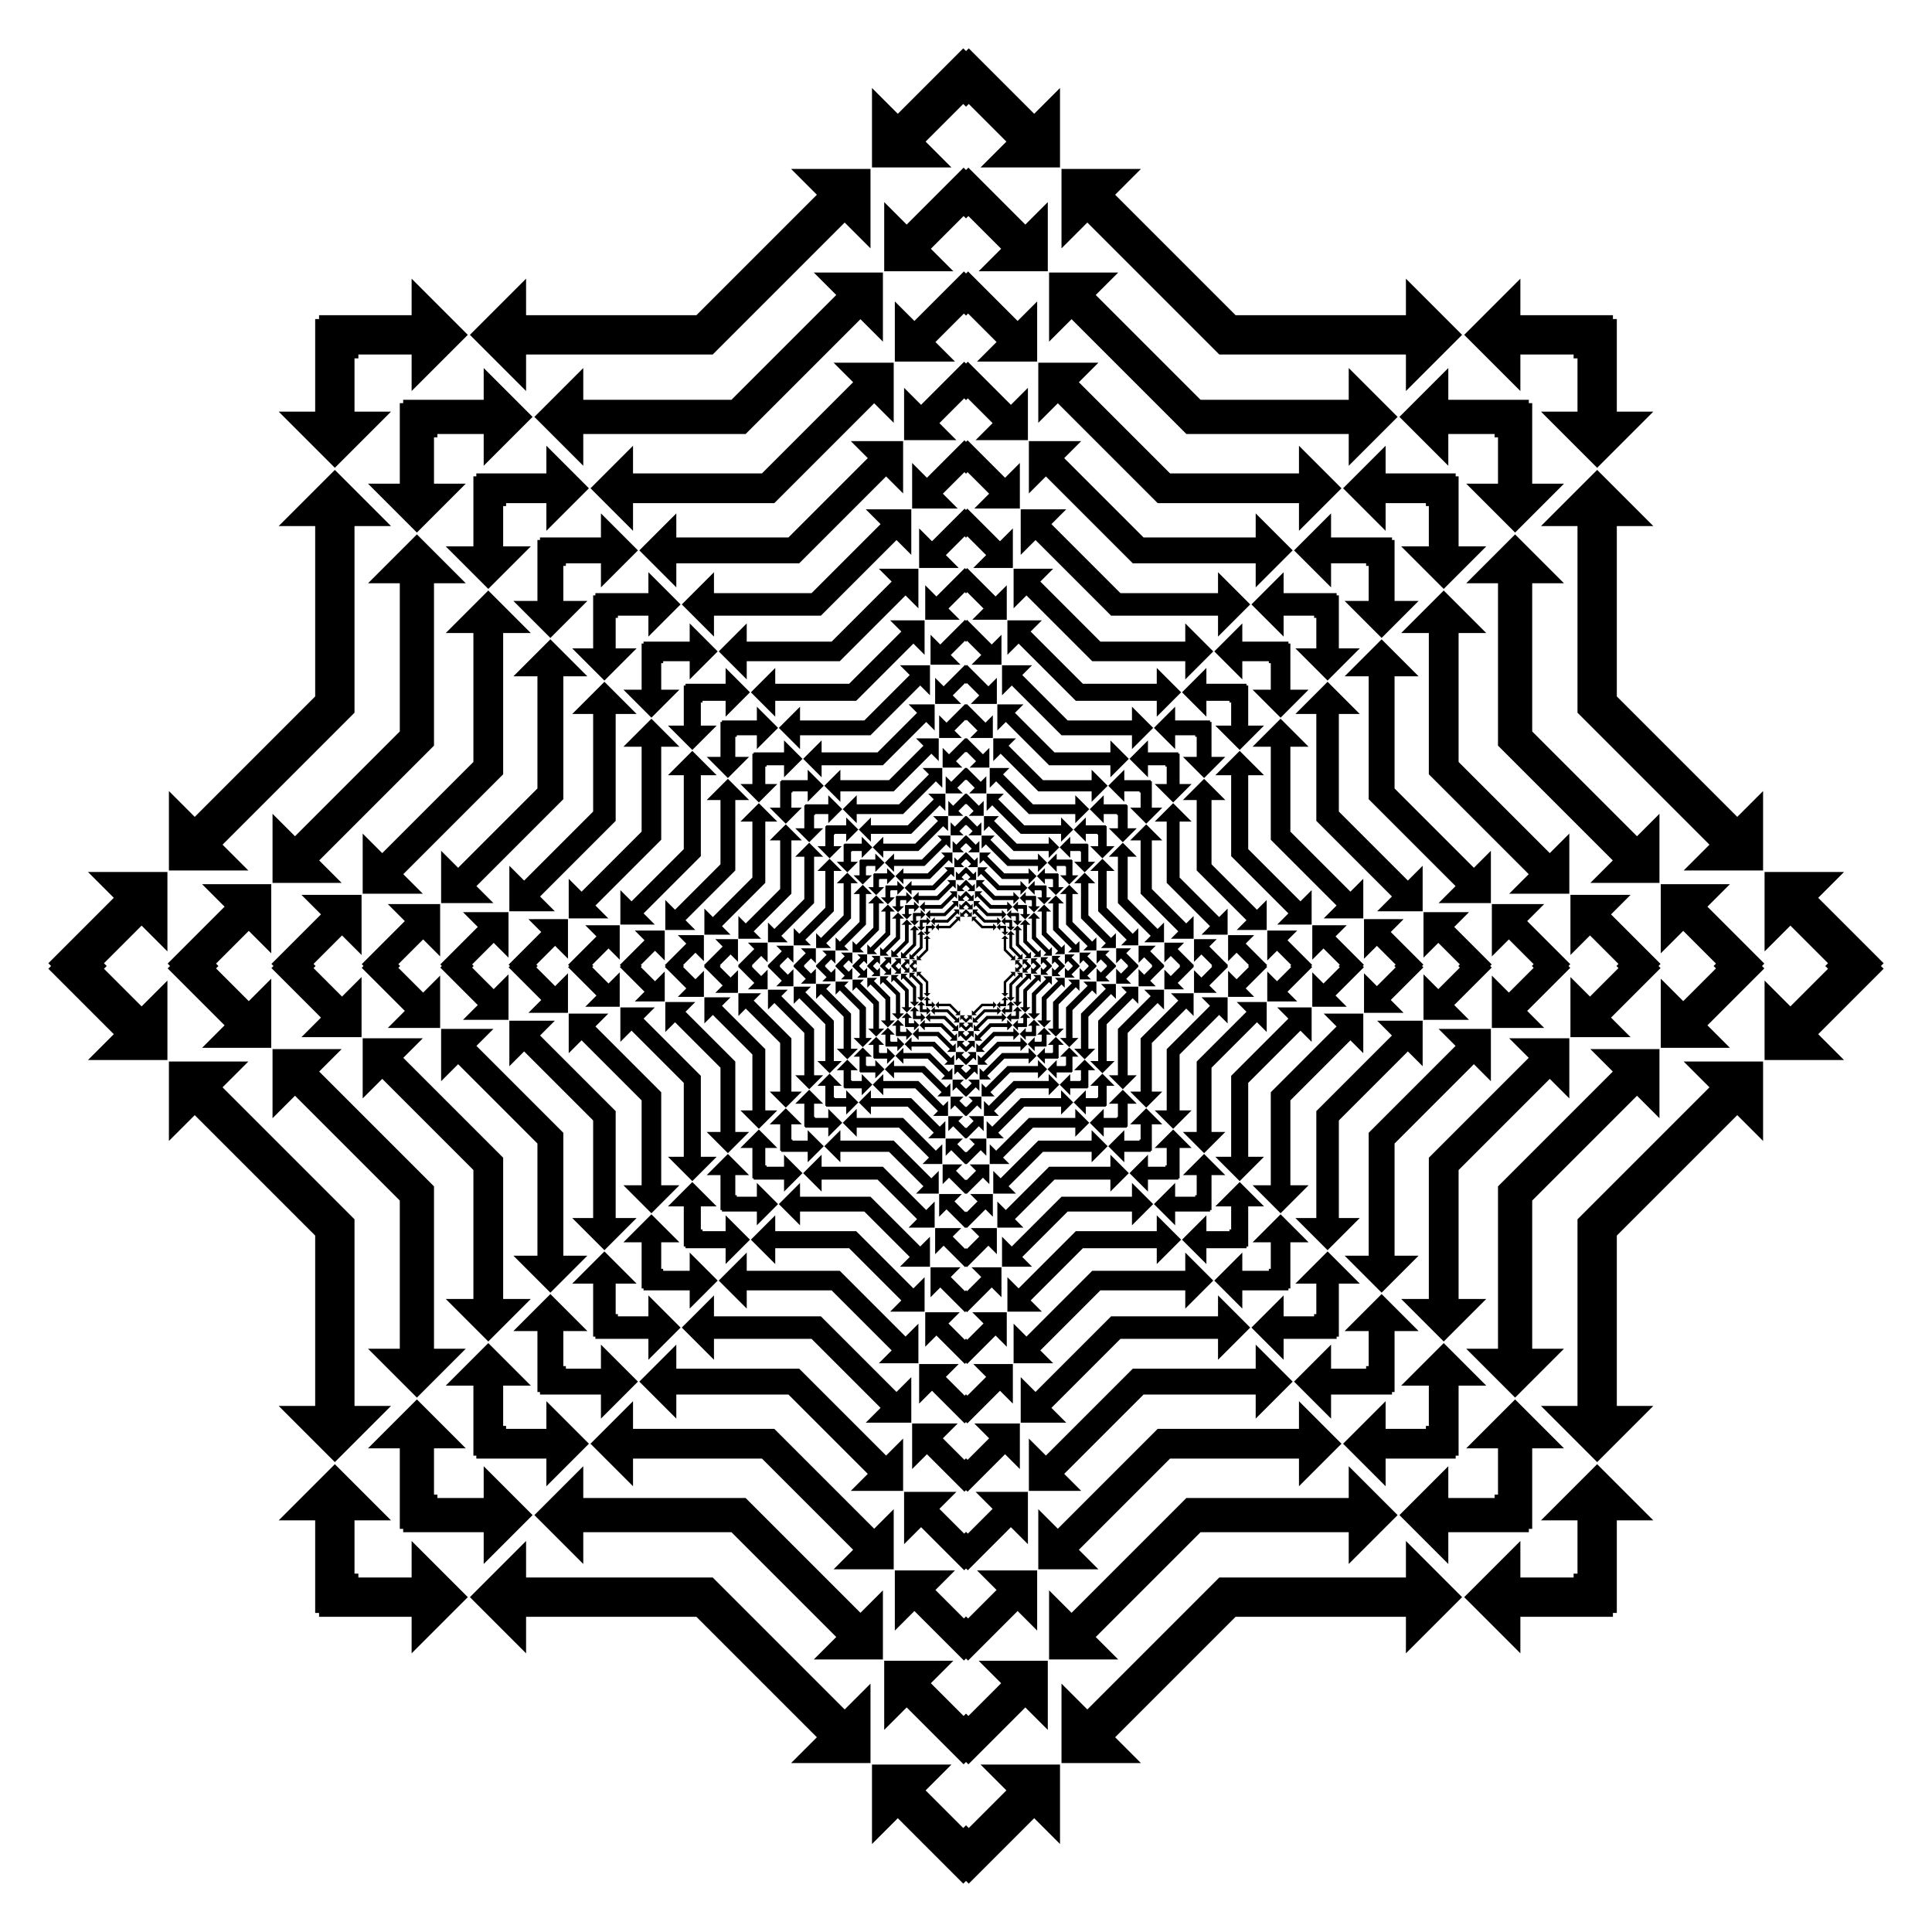<?xml version="1.0" encoding="utf-8"?>

<!DOCTYPE svg PUBLIC "-//W3C//DTD SVG 1.1//EN" "http://www.w3.org/Graphics/SVG/1.1/DTD/svg11.dtd">
<svg version="1.1" id="Layer_1" xmlns="http://www.w3.org/2000/svg" xmlns:xlink="http://www.w3.org/1999/xlink" x="0px" y="0px"
	 viewBox="0 0 1684.303 1684.303" enable-background="new 0 0 1684.303 1684.303" xml:space="preserve">
<g>
	<g>
		<g>
			<polygon points="856.655,807.136 865.82,807.136 865.82,805.171 868.842,808.194 865.82,811.216 865.82,809.252 
				855.779,809.252 848.679,802.152 847.289,803.541 847.289,799.266 851.564,799.266 850.175,800.656 			"/>
			<polygon points="877.167,827.648 883.647,834.128 885.036,832.739 885.036,837.013 880.762,837.013 882.151,835.624 
				875.051,828.524 875.051,818.483 873.086,818.483 876.109,815.46 879.131,818.483 877.167,818.483 			"/>
			<polygon points="877.167,856.655 877.167,865.82 879.131,865.82 876.109,868.842 873.086,865.82 875.051,865.82 
				875.051,855.779 882.151,848.679 880.762,847.289 885.036,847.289 885.036,851.564 883.647,850.175 			"/>
			<polygon points="856.655,877.167 850.175,883.647 851.564,885.036 847.289,885.036 847.289,880.762 848.679,882.151 
				855.779,875.051 865.82,875.051 865.82,873.086 868.842,876.109 865.82,879.131 865.82,877.167 			"/>
			<polygon points="827.648,877.167 818.483,877.167 818.483,879.131 815.46,876.109 818.483,873.086 818.483,875.051 
				828.524,875.051 835.624,882.151 837.013,880.762 837.013,885.036 832.739,885.036 834.128,883.647 			"/>
			<polygon points="807.136,856.655 800.656,850.175 799.266,851.564 799.266,847.289 803.541,847.289 802.152,848.679 
				809.252,855.779 809.252,865.82 811.216,865.82 808.194,868.842 805.171,865.82 807.136,865.82 			"/>
			<polygon points="807.136,827.648 807.136,818.483 805.171,818.483 808.194,815.46 811.216,818.483 809.252,818.483 
				809.252,828.524 802.152,835.624 803.541,837.013 799.266,837.013 799.266,832.739 800.656,834.128 			"/>
			<polygon points="827.648,807.136 834.128,800.656 832.739,799.266 837.013,799.266 837.013,803.541 835.624,802.152 
				828.524,809.252 818.483,809.252 818.483,811.216 815.46,808.194 818.483,805.171 818.483,807.136 			"/>
			<polygon points="876.958,807.345 876.958,807.136 871.978,807.136 871.978,805.171 868.955,808.194 871.978,811.216 
				871.978,809.252 874.842,809.252 874.842,809.461 875.051,809.461 875.051,812.325 873.086,812.325 
				876.109,815.347 879.131,812.325 877.167,812.325 877.167,807.345 			"/>
			<polygon points="891.375,842.151 891.523,842.004 888.001,838.482 889.391,837.093 885.116,837.093 885.116,841.368 
				886.505,839.978 888.53,842.004 888.383,842.151 888.53,842.299 886.505,844.324 885.116,842.935 
				885.116,847.209 889.391,847.209 888.001,845.82 891.523,842.299 			"/>
			<polygon points="876.958,876.958 877.167,876.958 877.167,871.978 879.131,871.978 876.109,868.955 873.086,871.978 
				875.051,871.978 875.051,874.842 874.842,874.842 874.842,875.051 871.978,875.051 871.978,873.086 
				868.955,876.109 871.978,879.131 871.978,877.167 876.958,877.167 			"/>
			<polygon points="842.151,891.375 842.299,891.523 845.82,888.001 847.209,889.391 847.209,885.116 842.935,885.116 
				844.324,886.505 842.299,888.53 842.151,888.383 842.004,888.53 839.978,886.505 841.368,885.116 
				837.093,885.116 837.093,889.391 838.482,888.001 842.004,891.523 			"/>
			<polygon points="807.345,876.958 807.345,877.167 812.325,877.167 812.325,879.131 815.347,876.109 812.325,873.086 
				812.325,875.051 809.461,875.051 809.461,874.842 809.252,874.842 809.252,871.978 811.216,871.978 
				808.194,868.955 805.171,871.978 807.136,871.978 807.136,876.958 			"/>
			<polygon points="792.928,842.151 792.78,842.299 796.301,845.82 794.912,847.209 799.186,847.209 799.186,842.935 
				797.797,844.324 795.772,842.299 795.92,842.151 795.772,842.004 797.797,839.978 799.186,841.368 799.186,837.093 
				794.912,837.093 796.301,838.482 792.78,842.004 			"/>
			<polygon points="807.345,807.345 807.136,807.345 807.136,812.325 805.171,812.325 808.194,815.347 811.216,812.325 
				809.252,812.325 809.252,809.461 809.461,809.461 809.461,809.252 812.325,809.252 812.325,811.216 
				815.347,808.194 812.325,805.171 812.325,807.136 807.345,807.136 			"/>
			<polygon points="842.151,792.928 842.004,792.78 838.482,796.301 837.093,794.912 837.093,799.186 841.368,799.186 
				839.978,797.797 842.004,795.772 842.151,795.92 842.299,795.772 844.324,797.797 842.935,799.186 847.209,799.186 
				847.209,794.912 845.82,796.301 842.299,792.78 			"/>
		</g>
	</g>
	<g>
		<g>
			<polygon points="858.822,801.904 869.356,801.904 869.356,799.646 872.831,803.12 869.356,806.594 869.356,804.336 
				857.815,804.336 849.654,796.175 848.057,797.771 848.057,792.858 852.97,792.858 851.374,794.455 			"/>
			<polygon points="882.399,825.48 889.847,832.929 891.444,831.332 891.444,836.245 886.531,836.245 888.128,834.649 
				879.967,826.487 879.967,814.946 877.709,814.946 881.183,811.472 884.657,814.946 882.399,814.946 			"/>
			<polygon points="882.399,858.822 882.399,869.356 884.657,869.356 881.183,872.831 877.709,869.356 879.967,869.356 
				879.967,857.815 888.128,849.654 886.531,848.057 891.444,848.057 891.444,852.97 889.847,851.374 			"/>
			<polygon points="858.822,882.399 851.374,889.847 852.97,891.444 848.057,891.444 848.057,886.531 849.654,888.128 
				857.815,879.967 869.356,879.967 869.356,877.709 872.831,881.183 869.356,884.657 869.356,882.399 			"/>
			<polygon points="825.48,882.399 814.946,882.399 814.946,884.657 811.472,881.183 814.946,877.709 814.946,879.967 
				826.487,879.967 834.649,888.128 836.245,886.531 836.245,891.444 831.332,891.444 832.929,889.847 			"/>
			<polygon points="801.904,858.822 794.455,851.374 792.858,852.97 792.858,848.057 797.771,848.057 796.175,849.654 
				804.336,857.815 804.336,869.356 806.594,869.356 803.12,872.831 799.646,869.356 801.904,869.356 			"/>
			<polygon points="801.904,825.48 801.904,814.946 799.646,814.946 803.12,811.472 806.594,814.946 804.336,814.946 
				804.336,826.487 796.175,834.649 797.771,836.245 792.858,836.245 792.858,831.332 794.455,832.929 			"/>
			<polygon points="825.48,801.904 832.929,794.455 831.332,792.858 836.245,792.858 836.245,797.771 834.649,796.175 
				826.487,804.336 814.946,804.336 814.946,806.594 811.472,803.12 814.946,799.646 814.946,801.904 			"/>
			<polygon points="882.159,802.144 882.159,801.904 876.435,801.904 876.435,799.646 872.961,803.12 876.435,806.594 
				876.435,804.336 879.727,804.336 879.727,804.576 879.967,804.576 879.967,807.868 877.709,807.868 
				881.183,811.342 884.657,807.868 882.399,807.868 882.399,802.144 			"/>
			<polygon points="898.73,842.151 898.9,841.981 894.852,837.934 896.449,836.337 891.536,836.337 891.536,841.25 
				893.133,839.654 895.461,841.981 895.291,842.151 895.461,842.321 893.133,844.649 891.536,843.052 891.536,847.965 
				896.449,847.965 894.852,846.368 898.9,842.321 			"/>
			<polygon points="882.159,882.159 882.399,882.159 882.399,876.435 884.657,876.435 881.183,872.961 877.709,876.435 
				879.967,876.435 879.967,879.727 879.727,879.727 879.727,879.967 876.435,879.967 876.435,877.709 
				872.961,881.183 876.435,884.657 876.435,882.399 882.159,882.399 			"/>
			<polygon points="842.151,898.73 842.321,898.9 846.368,894.852 847.965,896.449 847.965,891.536 843.052,891.536 
				844.649,893.133 842.321,895.461 842.151,895.291 841.981,895.461 839.654,893.133 841.25,891.536 836.337,891.536 
				836.337,896.449 837.934,894.852 841.981,898.9 			"/>
			<polygon points="802.144,882.159 802.144,882.399 807.868,882.399 807.868,884.657 811.342,881.183 807.868,877.709 
				807.868,879.967 804.576,879.967 804.576,879.727 804.336,879.727 804.336,876.435 806.594,876.435 
				803.12,872.961 799.646,876.435 801.904,876.435 801.904,882.159 			"/>
			<polygon points="785.572,842.151 785.403,842.321 789.45,846.368 787.853,847.965 792.766,847.965 792.766,843.052 
				791.17,844.649 788.842,842.321 789.011,842.151 788.842,841.981 791.17,839.654 792.766,841.25 
				792.766,836.337 787.853,836.337 789.45,837.934 785.403,841.981 			"/>
			<polygon points="802.144,802.144 801.904,802.144 801.904,807.868 799.646,807.868 803.12,811.342 806.594,807.868 
				804.336,807.868 804.336,804.576 804.576,804.576 804.576,804.336 807.868,804.336 807.868,806.594 
				811.342,803.12 807.868,799.646 807.868,801.904 802.144,801.904 			"/>
			<polygon points="842.151,785.572 841.981,785.403 837.934,789.45 836.337,787.853 836.337,792.766 841.25,792.766 
				839.654,791.17 841.981,788.842 842.151,789.011 842.321,788.842 844.649,791.17 843.052,792.766 
				847.965,792.766 847.965,787.853 846.368,789.45 842.321,785.403 			"/>
		</g>
	</g>
	<g>
		<g>
			<polygon points="861.313,795.89 873.422,795.89 873.422,793.294 877.415,797.288 873.422,801.281 873.422,798.685 
				860.155,798.685 850.775,789.305 848.94,791.14 848.94,785.493 854.587,785.493 852.752,787.328 			"/>
			<polygon points="888.413,822.989 896.974,831.551 898.81,829.716 898.81,835.363 893.162,835.363 894.998,833.528 
				885.617,824.147 885.617,810.881 883.022,810.881 887.015,806.888 891.008,810.881 888.413,810.881 			"/>
			<polygon points="888.413,861.313 888.413,873.422 891.008,873.422 887.015,877.415 883.022,873.422 885.617,873.422 
				885.617,860.155 894.998,850.775 893.162,848.94 898.81,848.94 898.81,854.587 896.974,852.752 			"/>
			<polygon points="861.313,888.413 852.752,896.974 854.587,898.81 848.94,898.81 848.94,893.162 850.775,894.998 
				860.155,885.617 873.422,885.617 873.422,883.022 877.415,887.015 873.422,891.008 873.422,888.413 			"/>
			<polygon points="822.989,888.413 810.881,888.413 810.881,891.008 806.888,887.015 810.881,883.022 810.881,885.617 
				824.147,885.617 833.528,894.998 835.363,893.162 835.363,898.81 829.716,898.81 831.551,896.974 			"/>
			<polygon points="795.89,861.313 787.328,852.752 785.493,854.587 785.493,848.94 791.14,848.94 789.305,850.775 
				798.685,860.155 798.685,873.422 801.281,873.422 797.288,877.415 793.294,873.422 795.89,873.422 			"/>
			<polygon points="795.89,822.989 795.89,810.881 793.294,810.881 797.288,806.888 801.281,810.881 798.685,810.881 
				798.685,824.147 789.305,833.528 791.14,835.363 785.493,835.363 785.493,829.716 787.328,831.551 			"/>
			<polygon points="822.989,795.89 831.551,787.328 829.716,785.493 835.363,785.493 835.363,791.14 833.528,789.305 
				824.147,798.685 810.881,798.685 810.881,801.281 806.888,797.288 810.881,793.294 810.881,795.89 			"/>
			<polygon points="888.137,796.166 888.137,795.89 881.558,795.89 881.558,793.294 877.564,797.288 881.558,801.281 
				881.558,798.685 885.341,798.685 885.341,798.961 885.617,798.961 885.617,802.745 883.022,802.745 
				887.015,806.738 891.008,802.745 888.413,802.745 888.413,796.166 			"/>
			<polygon points="907.184,842.151 907.38,841.956 902.727,837.304 904.563,835.469 898.915,835.468 898.915,841.116 
				900.751,839.28 903.427,841.956 903.231,842.151 903.427,842.346 900.751,845.022 898.915,843.187 898.915,848.834 
				904.563,848.834 902.727,846.999 907.38,842.346 			"/>
			<polygon points="888.137,888.137 888.413,888.137 888.413,881.558 891.008,881.558 887.015,877.564 883.022,881.558 
				885.617,881.558 885.617,885.341 885.341,885.341 885.341,885.617 881.558,885.617 881.558,883.022 
				877.564,887.015 881.558,891.008 881.558,888.413 888.137,888.413 			"/>
			<polygon points="842.151,907.184 842.346,907.38 846.999,902.727 848.834,904.563 848.834,898.915 843.187,898.915 
				845.022,900.751 842.346,903.427 842.151,903.231 841.956,903.427 839.28,900.751 841.116,898.915 
				835.468,898.915 835.469,904.563 837.304,902.727 841.956,907.38 			"/>
			<polygon points="796.166,888.137 796.166,888.413 802.745,888.413 802.745,891.008 806.738,887.015 802.745,883.022 
				802.745,885.617 798.961,885.617 798.961,885.341 798.685,885.341 798.685,881.558 801.281,881.558 
				797.288,877.564 793.294,881.558 795.89,881.558 795.89,888.137 			"/>
			<polygon points="777.118,842.151 776.923,842.346 781.575,846.999 779.74,848.834 785.387,848.834 785.387,843.187 
				783.552,845.022 780.876,842.346 781.071,842.151 780.876,841.956 783.552,839.28 785.387,841.116 785.387,835.468 
				779.74,835.469 781.575,837.304 776.923,841.956 			"/>
			<polygon points="796.166,796.166 795.89,796.166 795.89,802.745 793.294,802.745 797.288,806.738 801.281,802.745 
				798.685,802.745 798.685,798.961 798.961,798.961 798.961,798.685 802.745,798.685 802.745,801.281 
				806.738,797.288 802.745,793.294 802.745,795.89 796.166,795.89 			"/>
			<polygon points="842.151,777.118 841.956,776.923 837.304,781.575 835.469,779.74 835.468,785.387 841.116,785.387 
				839.28,783.552 841.956,780.876 842.151,781.071 842.346,780.876 845.022,783.552 843.187,785.387 848.834,785.387 
				848.834,779.74 846.999,781.575 842.346,776.923 			"/>
		</g>
	</g>
	<g>
		<g>
			<polygon points="864.177,788.977 878.094,788.977 878.094,785.994 882.684,790.584 878.094,795.174 878.094,792.19 
				862.846,792.19 852.064,781.408 849.954,783.518 849.954,777.026 856.445,777.027 854.336,779.136 			"/>
			<polygon points="895.325,820.126 905.166,829.967 907.276,827.857 907.276,834.349 900.785,834.349 902.894,832.239 
				892.112,821.457 892.112,806.208 889.129,806.208 893.719,801.618 898.309,806.208 895.325,806.208 			"/>
			<polygon points="895.325,864.177 895.325,878.094 898.309,878.094 893.719,882.684 889.129,878.094 892.112,878.094 
				892.112,862.846 902.894,852.064 900.785,849.954 907.276,849.954 907.276,856.445 905.166,854.336 			"/>
			<polygon points="864.177,895.325 854.336,905.166 856.445,907.276 849.954,907.276 849.954,900.785 852.064,902.894 
				862.846,892.112 878.094,892.112 878.094,889.129 882.684,893.719 878.094,898.309 878.094,895.325 			"/>
			<polygon points="820.126,895.325 806.208,895.325 806.208,898.309 801.618,893.719 806.208,889.129 806.208,892.112 
				821.457,892.112 832.239,902.894 834.349,900.785 834.349,907.276 827.857,907.276 829.967,905.166 			"/>
			<polygon points="788.977,864.177 779.136,854.336 777.027,856.445 777.026,849.954 783.518,849.954 781.408,852.064 
				792.19,862.846 792.19,878.094 795.174,878.094 790.584,882.684 785.994,878.094 788.977,878.094 			"/>
			<polygon points="788.977,820.126 788.977,806.208 785.994,806.208 790.584,801.618 795.174,806.208 792.19,806.208 
				792.19,821.457 781.408,832.239 783.518,834.349 777.026,834.349 777.027,827.857 779.136,829.967 			"/>
			<polygon points="820.126,788.977 829.967,779.136 827.857,777.027 834.349,777.026 834.349,783.518 832.239,781.408 
				821.457,792.19 806.208,792.19 806.208,795.174 801.618,790.584 806.208,785.994 806.208,788.977 			"/>
			<polygon points="895.008,789.294 895.008,788.977 887.446,788.977 887.446,785.994 882.856,790.584 887.446,795.174 
				887.446,792.19 891.795,792.19 891.795,792.507 892.112,792.507 892.112,796.857 889.129,796.857 
				893.719,801.447 898.309,796.857 895.325,796.857 895.325,789.294 			"/>
			<polygon points="916.902,842.151 917.126,841.927 911.779,836.58 913.889,834.47 907.398,834.47 907.398,840.961 
				909.507,838.852 912.583,841.927 912.358,842.151 912.583,842.375 909.507,845.451 907.398,843.341 
				907.398,849.832 913.889,849.832 911.779,847.723 917.126,842.375 			"/>
			<polygon points="895.008,895.008 895.325,895.008 895.325,887.446 898.309,887.446 893.719,882.856 889.129,887.446 
				892.112,887.446 892.112,891.795 891.795,891.795 891.795,892.112 887.446,892.112 887.446,889.129 
				882.856,893.719 887.446,898.309 887.446,895.325 895.008,895.325 			"/>
			<polygon points="842.151,916.902 842.375,917.126 847.723,911.779 849.832,913.889 849.832,907.398 843.341,907.398 
				845.451,909.507 842.375,912.583 842.151,912.358 841.927,912.583 838.852,909.507 840.961,907.398 834.47,907.398 
				834.47,913.889 836.58,911.779 841.927,917.126 			"/>
			<polygon points="789.294,895.008 789.294,895.325 796.857,895.325 796.857,898.309 801.447,893.719 796.857,889.129 
				796.857,892.112 792.507,892.112 792.507,891.795 792.19,891.795 792.19,887.446 795.174,887.446 
				790.584,882.856 785.994,887.446 788.977,887.446 788.977,895.008 			"/>
			<polygon points="767.4,842.151 767.176,842.375 772.523,847.723 770.414,849.832 776.905,849.832 776.905,843.341 
				774.795,845.451 771.72,842.375 771.944,842.151 771.72,841.927 774.795,838.852 776.905,840.961 776.905,834.47 
				770.414,834.47 772.523,836.58 767.176,841.927 			"/>
			<polygon points="789.294,789.294 788.977,789.294 788.977,796.857 785.994,796.857 790.584,801.447 795.174,796.857 
				792.19,796.857 792.19,792.507 792.507,792.507 792.507,792.19 796.857,792.19 796.857,795.174 
				801.447,790.584 796.857,785.994 796.857,788.977 789.294,788.977 			"/>
			<polygon points="842.151,767.4 841.927,767.176 836.58,772.523 834.47,770.414 834.47,776.905 840.961,776.905 
				838.852,774.795 841.927,771.72 842.151,771.944 842.375,771.72 845.451,774.795 843.341,776.905 849.832,776.905 
				849.832,770.414 847.723,772.523 842.375,767.176 			"/>
		</g>
	</g>
	<g>
		<g>
			<polygon points="867.468,781.032 883.465,781.032 883.465,777.602 888.741,782.878 883.465,788.154 883.465,784.725 
				865.938,784.725 853.545,772.332 851.12,774.756 851.12,767.295 858.581,767.295 856.156,769.72 			"/>
			<polygon points="903.271,816.835 914.582,828.146 917.007,825.721 917.007,833.183 909.546,833.183 911.971,830.758 
				899.578,818.364 899.578,800.838 896.148,800.838 901.424,795.562 906.7,800.838 903.271,800.838 			"/>
			<polygon points="903.271,867.468 903.271,883.465 906.7,883.465 901.424,888.741 896.148,883.465 899.578,883.465 
				899.578,865.938 911.971,853.545 909.546,851.12 917.007,851.12 917.007,858.581 914.582,856.156 			"/>
			<polygon points="867.468,903.271 856.156,914.582 858.581,917.007 851.12,917.007 851.12,909.546 853.545,911.971 
				865.938,899.578 883.465,899.578 883.465,896.148 888.741,901.424 883.465,906.7 883.465,903.271 			"/>
			<polygon points="816.835,903.271 800.838,903.271 800.838,906.7 795.562,901.424 800.838,896.148 800.838,899.578 
				818.364,899.578 830.758,911.971 833.183,909.546 833.183,917.007 825.721,917.007 828.146,914.582 			"/>
			<polygon points="781.032,867.468 769.72,856.156 767.295,858.581 767.295,851.12 774.756,851.12 772.332,853.545 
				784.725,865.938 784.725,883.465 788.154,883.465 782.878,888.741 777.602,883.465 781.032,883.465 			"/>
			<polygon points="781.032,816.835 781.032,800.838 777.602,800.838 782.878,795.562 788.154,800.838 784.725,800.838 
				784.725,818.364 772.332,830.758 774.756,833.183 767.295,833.183 767.295,825.721 769.72,828.146 			"/>
			<polygon points="816.835,781.032 828.146,769.72 825.721,767.295 833.183,767.295 833.183,774.756 830.758,772.332 
				818.364,784.725 800.838,784.725 800.838,788.154 795.562,782.878 800.838,777.602 800.838,781.032 			"/>
			<polygon points="902.906,781.396 902.906,781.032 894.214,781.032 894.214,777.602 888.938,782.878 894.214,788.154 
				894.214,784.725 899.213,784.725 899.213,785.089 899.578,785.089 899.578,790.088 896.148,790.088 
				901.424,795.364 906.7,790.088 903.271,790.088 903.271,781.396 			"/>
			<polygon points="928.072,842.151 928.33,841.894 922.183,835.747 924.608,833.322 917.147,833.322 917.147,840.783 
				919.572,838.359 923.107,841.894 922.849,842.151 923.107,842.409 919.572,845.944 917.147,843.519 917.147,850.98 
				924.608,850.98 922.183,848.555 928.33,842.409 			"/>
			<polygon points="902.906,902.906 903.271,902.906 903.271,894.214 906.7,894.214 901.424,888.938 896.148,894.214 
				899.578,894.214 899.578,899.213 899.213,899.213 899.213,899.578 894.214,899.578 894.214,896.148 888.938,901.424 
				894.214,906.7 894.214,903.271 902.906,903.271 			"/>
			<polygon points="842.151,928.072 842.409,928.33 848.555,922.183 850.98,924.608 850.98,917.147 843.519,917.147 
				845.944,919.572 842.409,923.107 842.151,922.849 841.894,923.107 838.359,919.572 840.783,917.147 833.322,917.147 
				833.322,924.608 835.747,922.183 841.894,928.33 			"/>
			<polygon points="781.396,902.906 781.396,903.271 790.088,903.271 790.088,906.7 795.364,901.424 790.088,896.148 
				790.088,899.578 785.089,899.578 785.089,899.213 784.725,899.213 784.725,894.214 788.154,894.214 782.878,888.938 
				777.602,894.214 781.032,894.214 781.032,902.906 			"/>
			<polygon points="756.231,842.151 755.973,842.409 762.119,848.555 759.694,850.98 767.156,850.98 767.156,843.519 
				764.731,845.944 761.196,842.409 761.453,842.151 761.196,841.894 764.731,838.359 767.156,840.783 767.156,833.322 
				759.694,833.322 762.119,835.747 755.973,841.894 			"/>
			<polygon points="781.396,781.396 781.032,781.396 781.032,790.088 777.602,790.088 782.878,795.364 788.154,790.088 
				784.725,790.088 784.725,785.089 785.089,785.089 785.089,784.725 790.088,784.725 790.088,788.154 
				795.364,782.878 790.088,777.602 790.088,781.032 781.396,781.032 			"/>
			<polygon points="842.151,756.231 841.894,755.973 835.747,762.119 833.322,759.694 833.322,767.156 840.783,767.156 
				838.359,764.731 841.894,761.196 842.151,761.453 842.409,761.196 845.944,764.731 843.519,767.156 850.98,767.156 
				850.98,759.694 848.555,762.119 842.409,755.973 			"/>
		</g>
	</g>
	<g>
		<g>
			<polygon points="871.251,771.899 889.638,771.899 889.638,767.957 895.702,774.021 889.638,780.086 889.638,776.144 
				869.492,776.144 855.247,761.899 852.46,764.686 852.46,756.11 861.036,756.11 858.249,758.897 			"/>
			<polygon points="912.404,813.052 925.405,826.054 928.193,823.266 928.193,831.842 919.617,831.842 922.404,829.055 
				908.159,814.81 908.159,794.664 904.217,794.664 910.281,788.6 916.345,794.664 912.404,794.664 			"/>
			<polygon points="912.404,871.251 912.404,889.638 916.345,889.638 910.281,895.702 904.217,889.638 908.159,889.638 
				908.159,869.492 922.404,855.247 919.617,852.46 928.193,852.46 928.193,861.036 925.405,858.249 			"/>
			<polygon points="871.251,912.404 858.249,925.405 861.036,928.193 852.46,928.193 852.46,919.617 855.247,922.404 
				869.492,908.159 889.638,908.159 889.638,904.217 895.702,910.281 889.638,916.345 889.638,912.404 			"/>
			<polygon points="813.052,912.404 794.664,912.404 794.664,916.345 788.6,910.281 794.664,904.217 794.664,908.159 
				814.81,908.159 829.055,922.404 831.842,919.617 831.842,928.193 823.266,928.193 826.054,925.405 			"/>
			<polygon points="771.899,871.251 758.897,858.249 756.11,861.036 756.11,852.46 764.686,852.46 761.899,855.247 
				776.144,869.492 776.144,889.638 780.086,889.638 774.021,895.702 767.957,889.638 771.899,889.638 			"/>
			<polygon points="771.899,813.052 771.899,794.664 767.957,794.664 774.021,788.6 780.086,794.664 776.144,794.664 
				776.144,814.81 761.899,829.055 764.686,831.842 756.11,831.842 756.11,823.266 758.897,826.054 			"/>
			<polygon points="813.052,771.899 826.054,758.897 823.266,756.11 831.842,756.11 831.842,764.686 829.055,761.899 
				814.81,776.144 794.664,776.144 794.664,780.086 788.6,774.021 794.664,767.957 794.664,771.899 			"/>
			<polygon points="911.985,772.318 911.985,771.899 901.994,771.899 901.994,767.957 895.929,774.021 901.994,780.086 
				901.994,776.144 907.74,776.144 907.74,776.563 908.159,776.563 908.159,782.309 904.217,782.309 910.281,788.373 
				916.345,782.309 912.404,782.309 912.404,772.318 			"/>
			<polygon points="940.91,842.151 941.207,841.855 934.142,834.79 936.929,832.003 928.353,832.003 928.353,840.579 
				931.14,837.792 935.204,841.855 934.907,842.151 935.204,842.447 931.14,846.511 928.353,843.723 
				928.353,852.3 936.929,852.3 934.142,849.512 941.207,842.447 			"/>
			<polygon points="911.985,911.985 912.404,911.985 912.404,901.994 916.345,901.994 910.281,895.929 904.217,901.994 
				908.159,901.994 908.159,907.74 907.74,907.74 907.74,908.159 901.994,908.159 901.994,904.217 
				895.929,910.281 901.994,916.345 901.994,912.404 911.985,912.404 			"/>
			<polygon points="842.151,940.91 842.447,941.207 849.512,934.142 852.3,936.929 852.3,928.353 843.723,928.353 
				846.511,931.14 842.447,935.204 842.151,934.907 841.855,935.204 837.792,931.14 840.579,928.353 832.003,928.353 
				832.003,936.929 834.79,934.142 841.855,941.207 			"/>
			<polygon points="772.318,911.985 772.318,912.404 782.309,912.404 782.309,916.345 788.373,910.281 782.309,904.217 
				782.309,908.159 776.563,908.159 776.563,907.74 776.144,907.74 776.144,901.994 780.086,901.994 
				774.021,895.929 767.957,901.994 771.899,901.994 771.899,911.985 			"/>
			<polygon points="743.392,842.151 743.096,842.447 750.16,849.512 747.373,852.3 755.949,852.3 755.949,843.723 
				753.162,846.511 749.099,842.447 749.395,842.151 749.099,841.855 753.162,837.792 755.949,840.579 755.949,832.003 
				747.373,832.003 750.16,834.79 743.096,841.855 			"/>
			<polygon points="772.318,772.318 771.899,772.318 771.899,782.309 767.957,782.309 774.021,788.373 780.086,782.309 
				776.144,782.309 776.144,776.563 776.563,776.563 776.563,776.144 782.309,776.144 782.309,780.086 788.373,774.021 
				782.309,767.957 782.309,771.899 772.318,771.899 			"/>
			<polygon points="842.151,743.392 841.855,743.096 834.79,750.16 832.003,747.373 832.003,755.949 840.579,755.949 
				837.792,753.162 841.855,749.099 842.151,749.395 842.447,749.099 846.511,753.162 843.723,755.949 852.3,755.949 
				852.3,747.373 849.512,750.16 842.447,743.096 			"/>
		</g>
	</g>
	<g>
		<g>
			<polygon points="875.599,761.401 896.734,761.401 896.734,756.871 903.704,763.841 896.734,770.811 896.734,766.281 
				873.578,766.281 857.204,749.907 854,753.111 854,743.253 863.858,743.253 860.654,746.457 			"/>
			<polygon points="922.901,808.704 937.846,823.648 941.049,820.444 941.05,830.302 931.192,830.302 934.396,827.098 
				918.022,810.725 918.022,787.569 913.491,787.569 920.462,780.598 927.432,787.569 922.901,787.569 			"/>
			<polygon points="922.901,875.599 922.901,896.734 927.432,896.734 920.462,903.704 913.491,896.734 918.022,896.734 
				918.022,873.578 934.396,857.204 931.192,854 941.05,854 941.049,863.858 937.846,860.654 			"/>
			<polygon points="875.599,922.901 860.654,937.846 863.858,941.049 854,941.05 854,931.192 857.204,934.396 
				873.578,918.022 896.734,918.022 896.734,913.491 903.704,920.462 896.734,927.432 896.734,922.901 			"/>
			<polygon points="808.704,922.901 787.569,922.901 787.569,927.432 780.598,920.462 787.569,913.491 787.569,918.022 
				810.725,918.022 827.098,934.396 830.302,931.192 830.302,941.05 820.444,941.049 823.648,937.846 			"/>
			<polygon points="761.401,875.599 746.457,860.654 743.253,863.858 743.253,854 753.111,854 749.907,857.204 
				766.281,873.578 766.281,896.734 770.811,896.734 763.841,903.704 756.871,896.734 761.401,896.734 			"/>
			<polygon points="761.401,808.704 761.401,787.569 756.871,787.569 763.841,780.598 770.811,787.569 766.281,787.569 
				766.281,810.725 749.907,827.098 753.111,830.302 743.253,830.302 743.253,820.444 746.457,823.648 			"/>
			<polygon points="808.704,761.401 823.648,746.457 820.444,743.253 830.302,743.253 830.302,753.111 827.098,749.907 
				810.725,766.281 787.569,766.281 787.569,770.811 780.598,763.841 787.569,756.871 787.569,761.401 			"/>
			<polygon points="922.419,761.883 922.419,761.401 910.935,761.401 910.935,756.871 903.965,763.841 910.935,770.811 
				910.935,766.281 917.54,766.281 917.54,766.762 918.022,766.762 918.022,773.367 913.491,773.367 
				920.462,780.337 927.432,773.367 922.901,773.367 922.901,761.883 			"/>
			<polygon points="955.668,842.151 956.008,841.811 947.888,833.69 951.091,830.486 941.234,830.486 941.234,840.344 
				944.438,837.14 949.108,841.811 948.768,842.151 949.108,842.492 944.438,847.162 941.234,843.958 941.234,853.816 
				951.091,853.816 947.888,850.612 956.008,842.492 			"/>
			<polygon points="922.419,922.419 922.901,922.419 922.901,910.935 927.432,910.935 920.462,903.965 913.491,910.935 
				918.022,910.935 918.022,917.54 917.54,917.54 917.54,918.022 910.935,918.022 910.935,913.491 
				903.965,920.462 910.935,927.432 910.935,922.901 922.419,922.901 			"/>
			<polygon points="842.151,955.668 842.492,956.008 850.612,947.888 853.816,951.091 853.816,941.234 843.958,941.234 
				847.162,944.438 842.492,949.108 842.151,948.768 841.811,949.108 837.14,944.438 840.344,941.234 830.486,941.234 
				830.486,951.091 833.69,947.888 841.811,956.008 			"/>
			<polygon points="761.883,922.419 761.883,922.901 773.367,922.901 773.367,927.432 780.337,920.462 773.367,913.491 
				773.367,918.022 766.762,918.022 766.762,917.54 766.281,917.54 766.281,910.935 770.811,910.935 763.841,903.965 
				756.871,910.935 761.401,910.935 761.401,922.419 			"/>
			<polygon points="728.635,842.151 728.294,842.492 736.415,850.612 733.211,853.816 743.068,853.816 743.068,843.958 
				739.865,847.162 735.194,842.492 735.535,842.151 735.194,841.811 739.865,837.14 743.068,840.344 
				743.068,830.486 733.211,830.486 736.415,833.69 728.294,841.811 			"/>
			<polygon points="761.883,761.883 761.401,761.883 761.401,773.367 756.871,773.367 763.841,780.337 770.811,773.367 
				766.281,773.367 766.281,766.762 766.762,766.762 766.762,766.281 773.367,766.281 773.367,770.811 
				780.337,763.841 773.367,756.871 773.367,761.401 761.883,761.401 			"/>
			<polygon points="842.151,728.635 841.811,728.294 833.69,736.415 830.486,733.211 830.486,743.068 840.344,743.068 
				837.14,739.865 841.811,735.194 842.151,735.535 842.492,735.194 847.162,739.865 843.958,743.068 853.816,743.068 
				853.816,733.211 850.612,736.415 842.492,728.294 			"/>
		</g>
	</g>
	<g>
		<g>
			<polygon points="880.597,749.335 904.89,749.335 904.89,744.128 912.902,752.139 904.89,760.151 904.89,754.944 
				878.274,754.944 859.453,736.123 855.771,739.806 855.771,728.475 867.101,728.475 863.419,732.158 			"/>
			<polygon points="934.967,803.706 952.145,820.883 955.827,817.201 955.827,828.532 944.497,828.532 948.179,824.849 
				929.359,806.029 929.359,779.413 924.151,779.413 932.163,771.401 940.175,779.413 934.967,779.413 			"/>
			<polygon points="934.967,880.597 934.967,904.89 940.175,904.89 932.163,912.902 924.151,904.89 929.359,904.89 
				929.359,878.274 948.179,859.453 944.497,855.771 955.827,855.771 955.827,867.101 952.145,863.419 			"/>
			<polygon points="880.597,934.967 863.419,952.145 867.101,955.827 855.771,955.827 855.771,944.497 859.453,948.179 
				878.274,929.359 904.89,929.359 904.89,924.151 912.902,932.163 904.89,940.175 904.89,934.967 			"/>
			<polygon points="803.706,934.967 779.413,934.967 779.413,940.175 771.401,932.163 779.413,924.151 779.413,929.359 
				806.029,929.359 824.849,948.179 828.532,944.497 828.532,955.827 817.201,955.827 820.883,952.145 			"/>
			<polygon points="749.335,880.597 732.158,863.419 728.475,867.101 728.475,855.771 739.806,855.771 736.123,859.453 
				754.944,878.274 754.944,904.89 760.151,904.89 752.139,912.902 744.128,904.89 749.335,904.89 			"/>
			<polygon points="749.335,803.706 749.335,779.413 744.128,779.413 752.139,771.401 760.151,779.413 754.944,779.413 
				754.944,806.029 736.123,824.849 739.806,828.532 728.475,828.532 728.475,817.201 732.158,820.883 			"/>
			<polygon points="803.706,749.335 820.883,732.158 817.201,728.475 828.532,728.475 828.532,739.806 824.849,736.123 
				806.029,754.944 779.413,754.944 779.413,760.151 771.401,752.139 779.413,744.128 779.413,749.335 			"/>
			<polygon points="934.414,749.889 934.414,749.335 921.213,749.335 921.213,744.128 913.202,752.139 921.213,760.151 
				921.213,754.944 928.805,754.944 928.805,755.497 929.359,755.497 929.359,763.089 924.151,763.089 932.163,771.101 
				940.175,763.089 934.967,763.089 934.967,749.889 			"/>
			<polygon points="972.63,842.151 973.021,841.76 963.687,832.426 967.37,828.744 956.039,828.744 956.039,840.074 
				959.722,836.392 965.09,841.76 964.699,842.151 965.09,842.543 959.722,847.911 956.039,844.229 956.039,855.559 
				967.37,855.559 963.687,851.876 973.021,842.543 			"/>
			<polygon points="934.414,934.414 934.967,934.414 934.967,921.213 940.175,921.213 932.163,913.202 924.151,921.213 
				929.359,921.213 929.359,928.805 928.805,928.805 928.805,929.359 921.213,929.359 921.213,924.151 
				913.202,932.163 921.213,940.175 921.213,934.967 934.414,934.967 			"/>
			<polygon points="842.151,972.63 842.543,973.021 851.876,963.687 855.559,967.37 855.559,956.039 844.229,956.039 
				847.911,959.722 842.543,965.09 842.151,964.699 841.76,965.09 836.392,959.722 840.074,956.039 828.744,956.039 
				828.744,967.37 832.426,963.687 841.76,973.021 			"/>
			<polygon points="749.889,934.414 749.889,934.967 763.089,934.967 763.089,940.175 771.101,932.163 763.089,924.151 
				763.089,929.359 755.497,929.359 755.497,928.805 754.944,928.805 754.944,921.213 760.151,921.213 
				752.139,913.202 744.128,921.213 749.335,921.213 749.335,934.414 			"/>
			<polygon points="711.673,842.151 711.281,842.543 720.615,851.876 716.933,855.559 728.263,855.559 728.263,844.229 
				724.581,847.911 719.212,842.543 719.604,842.151 719.212,841.76 724.581,836.392 728.263,840.074 
				728.263,828.744 716.933,828.744 720.615,832.426 711.281,841.76 			"/>
			<polygon points="749.889,749.889 749.335,749.889 749.335,763.089 744.128,763.089 752.139,771.101 760.151,763.089 
				754.944,763.089 754.944,755.497 755.497,755.497 755.497,754.944 763.089,754.944 763.089,760.151 771.101,752.139 
				763.089,744.128 763.089,749.335 749.889,749.335 			"/>
			<polygon points="842.151,711.673 841.76,711.281 832.426,720.615 828.744,716.933 828.744,728.263 840.074,728.263 
				836.392,724.581 841.76,719.212 842.151,719.604 842.543,719.212 847.911,724.581 844.229,728.263 
				855.559,728.263 855.559,716.933 851.876,720.615 842.543,711.281 			"/>
		</g>
	</g>
	<g>
		<g>
			<polygon points="886.342,735.466 914.265,735.466 914.265,729.48 923.474,738.689 914.265,747.899 914.265,741.913 
				883.671,741.913 862.039,720.28 857.806,724.513 857.806,711.489 870.83,711.489 866.597,715.722 			"/>
			<polygon points="948.836,797.961 968.581,817.706 972.813,813.473 972.813,826.496 959.79,826.496 964.023,822.264 
				942.39,800.631 942.39,770.038 936.404,770.038 945.613,760.829 954.822,770.038 948.836,770.038 			"/>
			<polygon points="948.836,886.342 948.836,914.265 954.822,914.265 945.613,923.474 936.404,914.265 942.39,914.265 
				942.39,883.671 964.023,862.039 959.79,857.806 972.813,857.806 972.813,870.83 968.581,866.597 			"/>
			<polygon points="886.342,948.836 866.597,968.581 870.83,972.813 857.806,972.813 857.806,959.79 862.039,964.023 
				883.671,942.39 914.265,942.39 914.265,936.404 923.474,945.613 914.265,954.822 914.265,948.836 			"/>
			<polygon points="797.961,948.836 770.038,948.836 770.038,954.822 760.829,945.613 770.038,936.404 770.038,942.39 
				800.631,942.39 822.264,964.023 826.496,959.79 826.496,972.813 813.473,972.813 817.706,968.581 			"/>
			<polygon points="735.466,886.342 715.722,866.597 711.489,870.83 711.489,857.806 724.513,857.806 720.28,862.039 
				741.913,883.671 741.913,914.265 747.899,914.265 738.689,923.474 729.48,914.265 735.466,914.265 			"/>
			<polygon points="735.466,797.961 735.466,770.038 729.48,770.038 738.689,760.829 747.899,770.038 741.913,770.038 
				741.913,800.631 720.28,822.264 724.513,826.496 711.489,826.496 711.489,813.473 715.722,817.706 			"/>
			<polygon points="797.961,735.466 817.706,715.722 813.473,711.489 826.496,711.489 826.496,724.513 822.264,720.28 
				800.631,741.913 770.038,741.913 770.038,747.899 760.829,738.689 770.038,729.48 770.038,735.466 			"/>
			<polygon points="948.2,736.103 948.2,735.466 933.027,735.466 933.027,729.48 923.818,738.689 933.027,747.899 
				933.027,741.913 941.754,741.913 941.754,742.549 942.39,742.549 942.39,751.275 936.404,751.275 
				945.613,760.484 954.822,751.275 948.836,751.275 948.836,736.103 			"/>
			<polygon points="992.127,842.151 992.577,841.701 981.848,830.973 986.081,826.74 973.057,826.74 973.057,839.764 
				977.29,835.531 983.46,841.701 983.01,842.151 983.46,842.601 977.29,848.771 973.057,844.539 
				973.057,857.562 986.081,857.562 981.848,853.33 992.577,842.601 			"/>
			<polygon points="948.2,948.2 948.836,948.2 948.836,933.027 954.822,933.027 945.613,923.818 936.404,933.027 
				942.39,933.027 942.39,941.754 941.754,941.754 941.754,942.39 933.027,942.39 933.027,936.404 
				923.818,945.613 933.027,954.822 933.027,948.836 948.2,948.836 			"/>
			<polygon points="842.151,992.127 842.601,992.577 853.33,981.848 857.562,986.081 857.562,973.057 844.539,973.057 
				848.771,977.29 842.601,983.46 842.151,983.01 841.701,983.46 835.531,977.29 839.764,973.057 826.74,973.057 
				826.74,986.081 830.973,981.848 841.701,992.577 			"/>
			<polygon points="736.103,948.2 736.103,948.836 751.275,948.836 751.275,954.822 760.484,945.613 751.275,936.404 
				751.275,942.39 742.549,942.39 742.549,941.754 741.913,941.754 741.913,933.027 747.899,933.027 
				738.689,923.818 729.48,933.027 735.466,933.027 735.466,948.2 			"/>
			<polygon points="692.176,842.151 691.726,842.601 702.455,853.33 698.222,857.562 711.245,857.562 711.245,844.539 
				707.013,848.771 700.842,842.601 701.292,842.151 700.842,841.701 707.013,835.531 711.245,839.764 711.245,826.74 
				698.222,826.74 702.455,830.973 691.726,841.701 			"/>
			<polygon points="736.103,736.103 735.466,736.103 735.466,751.275 729.48,751.275 738.689,760.484 747.899,751.275 
				741.913,751.275 741.913,742.549 742.549,742.549 742.549,741.913 751.275,741.913 751.275,747.899 
				760.484,738.689 751.275,729.48 751.275,735.466 736.103,735.466 			"/>
			<polygon points="842.151,692.176 841.701,691.726 830.973,702.455 826.74,698.222 826.74,711.245 839.764,711.245 
				835.531,707.013 841.701,700.842 842.151,701.292 842.601,700.842 848.771,707.013 844.539,711.245 
				857.562,711.245 857.562,698.222 853.33,702.455 842.601,691.726 			"/>
		</g>
	</g>
	<g>
		<g>
			<polygon points="892.945,719.525 925.04,719.525 925.04,712.644 935.625,723.23 925.04,733.815 925.04,726.934 
				889.876,726.934 865.01,702.069 860.145,706.934 860.145,691.965 875.115,691.965 870.25,696.83 			"/>
			<polygon points="964.778,791.358 987.472,814.053 992.338,809.188 992.338,824.157 977.368,824.157 982.233,819.292 
				957.368,794.427 957.368,759.262 950.488,759.262 961.073,748.677 971.658,759.262 964.778,759.262 			"/>
			<polygon points="964.778,892.945 964.778,925.04 971.658,925.04 961.073,935.625 950.488,925.04 957.368,925.04 
				957.368,889.876 982.233,865.01 977.368,860.145 992.338,860.145 992.338,875.115 987.472,870.25 			"/>
			<polygon points="892.945,964.778 870.25,987.472 875.115,992.338 860.145,992.338 860.145,977.368 865.01,982.233 
				889.876,957.368 925.04,957.368 925.04,950.488 935.625,961.073 925.04,971.658 925.04,964.778 			"/>
			<polygon points="791.358,964.778 759.262,964.778 759.262,971.658 748.677,961.073 759.262,950.488 759.262,957.368 
				794.427,957.368 819.292,982.233 824.157,977.368 824.157,992.338 809.188,992.338 814.053,987.472 			"/>
			<polygon points="719.525,892.945 696.83,870.25 691.965,875.115 691.965,860.145 706.934,860.145 702.069,865.01 
				726.934,889.876 726.934,925.04 733.815,925.04 723.23,935.625 712.644,925.04 719.525,925.04 			"/>
			<polygon points="719.525,791.358 719.525,759.262 712.644,759.262 723.23,748.677 733.815,759.262 726.934,759.262 
				726.934,794.427 702.069,819.292 706.934,824.157 691.965,824.157 691.965,809.188 696.83,814.053 			"/>
			<polygon points="791.358,719.525 814.053,696.83 809.188,691.965 824.157,691.965 824.157,706.934 819.292,702.069 
				794.427,726.934 759.262,726.934 759.262,733.815 748.677,723.23 759.262,712.644 759.262,719.525 			"/>
			<polygon points="964.046,720.256 964.046,719.525 946.607,719.525 946.607,712.644 936.021,723.23 946.607,733.815 
				946.607,726.934 956.637,726.934 956.637,727.666 957.368,727.666 957.368,737.696 950.488,737.696 
				961.073,748.281 971.658,737.696 964.778,737.696 964.778,720.256 			"/>
			<polygon points="1014.537,842.151 1015.054,841.634 1002.722,829.302 1007.587,824.437 992.618,824.437 
				992.618,839.407 997.483,834.542 1004.575,841.634 1004.058,842.151 1004.575,842.668 997.483,849.761 
				992.618,844.896 992.618,859.865 1007.587,859.865 1002.722,855 1015.054,842.668 			"/>
			<polygon points="964.046,964.046 964.778,964.046 964.778,946.607 971.658,946.607 961.073,936.021 950.488,946.607 
				957.368,946.607 957.368,956.637 956.637,956.637 956.637,957.368 946.607,957.368 946.607,950.488 
				936.021,961.073 946.607,971.658 946.607,964.778 964.046,964.778 			"/>
			<polygon points="842.151,1014.537 842.668,1015.054 855,1002.722 859.865,1007.587 859.865,992.618 
				844.896,992.618 849.761,997.483 842.668,1004.575 842.151,1004.058 841.634,1004.575 834.542,997.483 
				839.407,992.618 824.437,992.618 824.437,1007.587 829.302,1002.722 841.634,1015.054 			"/>
			<polygon points="720.256,964.046 720.256,964.778 737.696,964.778 737.696,971.658 748.281,961.073 737.696,950.488 
				737.696,957.368 727.666,957.368 727.666,956.637 726.934,956.637 726.934,946.607 733.815,946.607 
				723.23,936.021 712.644,946.607 719.525,946.607 719.525,964.046 			"/>
			<polygon points="669.766,842.151 669.249,842.668 681.58,855 676.715,859.865 691.685,859.865 691.685,844.896 
				686.819,849.761 679.727,842.668 680.244,842.151 679.727,841.634 686.819,834.542 691.685,839.407 
				691.685,824.437 676.715,824.437 681.58,829.302 669.249,841.634 			"/>
			<polygon points="720.256,720.256 719.525,720.256 719.525,737.696 712.644,737.696 723.23,748.281 733.815,737.696 
				726.934,737.696 726.934,727.666 727.666,727.666 727.666,726.934 737.696,726.934 737.696,733.815 
				748.281,723.23 737.696,712.644 737.696,719.525 720.256,719.525 			"/>
			<polygon points="842.151,669.766 841.634,669.249 829.302,681.58 824.437,676.715 824.437,691.685 839.407,691.685 
				834.542,686.819 841.634,679.727 842.151,680.244 842.668,679.727 849.761,686.819 844.896,691.685 
				859.865,691.685 859.865,676.715 855,681.58 842.668,669.249 			"/>
		</g>
	</g>
	<g>
		<g>
			<polygon points="900.534,701.201 937.426,701.201 937.426,693.293 949.593,705.46 937.426,717.627 937.426,709.718 
				897.007,709.718 868.426,681.138 862.834,686.73 862.834,669.523 880.041,669.523 874.448,675.115 			"/>
			<polygon points="983.101,783.768 1009.187,809.854 1014.779,804.262 1014.779,821.468 997.573,821.468 
				1003.165,815.876 974.584,787.296 974.584,746.876 966.676,746.876 978.843,734.71 991.01,746.876 
				983.101,746.876 			"/>
			<polygon points="983.101,900.534 983.101,937.426 991.01,937.426 978.843,949.593 966.676,937.426 974.584,937.426 
				974.584,897.007 1003.165,868.426 997.573,862.834 1014.779,862.834 1014.779,880.041 1009.187,874.448 			"/>
			<polygon points="900.534,983.101 874.448,1009.187 880.041,1014.779 862.834,1014.779 862.834,997.573 
				868.426,1003.165 897.007,974.584 937.426,974.584 937.426,966.676 949.593,978.843 937.426,991.01 937.426,983.101 
							"/>
			<polygon points="783.768,983.101 746.876,983.101 746.876,991.01 734.71,978.843 746.876,966.676 746.876,974.584 
				787.296,974.584 815.876,1003.165 821.468,997.573 821.468,1014.779 804.262,1014.779 809.854,1009.187 			"/>
			<polygon points="701.201,900.534 675.115,874.448 669.523,880.041 669.523,862.834 686.73,862.834 681.138,868.426 
				709.718,897.007 709.718,937.426 717.627,937.426 705.46,949.593 693.293,937.426 701.201,937.426 			"/>
			<polygon points="701.201,783.768 701.201,746.876 693.293,746.876 705.46,734.71 717.627,746.876 709.718,746.876 
				709.718,787.296 681.138,815.876 686.73,821.468 669.523,821.468 669.523,804.262 675.115,809.854 			"/>
			<polygon points="783.768,701.201 809.854,675.115 804.262,669.523 821.468,669.523 821.468,686.73 815.876,681.138 
				787.296,709.718 746.876,709.718 746.876,717.627 734.71,705.46 746.876,693.293 746.876,701.201 			"/>
			<polygon points="982.26,702.042 982.26,701.201 962.215,701.201 962.215,693.293 950.048,705.46 962.215,717.627 
				962.215,709.718 973.744,709.718 973.744,710.559 974.584,710.559 974.584,722.088 966.676,722.088 
				978.843,734.255 991.01,722.088 983.101,722.088 983.101,702.042 			"/>
			<polygon points="1040.295,842.151 1040.89,841.557 1026.716,827.383 1032.308,821.79 1015.101,821.79 
				1015.101,838.997 1020.693,833.405 1028.846,841.557 1028.251,842.151 1028.846,842.746 1020.693,850.898 
				1015.101,845.306 1015.101,862.512 1032.308,862.512 1026.716,856.92 1040.89,842.746 			"/>
			<polygon points="982.26,982.26 983.101,982.26 983.101,962.215 991.01,962.215 978.843,950.048 966.676,962.215 
				974.584,962.215 974.584,973.744 973.744,973.744 973.744,974.584 962.215,974.584 962.215,966.676 
				950.048,978.843 962.215,991.01 962.215,983.101 982.26,983.101 			"/>
			<polygon points="842.151,1040.295 842.746,1040.89 856.92,1026.716 862.512,1032.308 862.512,1015.101 
				845.306,1015.101 850.898,1020.693 842.746,1028.846 842.151,1028.251 841.557,1028.846 833.405,1020.693 
				838.997,1015.101 821.79,1015.101 821.79,1032.308 827.383,1026.716 841.557,1040.89 			"/>
			<polygon points="702.042,982.26 702.042,983.101 722.088,983.101 722.088,991.01 734.255,978.843 722.088,966.676 
				722.088,974.584 710.559,974.584 710.559,973.744 709.718,973.744 709.718,962.215 717.627,962.215 
				705.46,950.048 693.293,962.215 701.201,962.215 701.201,982.26 			"/>
			<polygon points="644.007,842.151 643.413,842.746 657.587,856.92 651.995,862.512 669.201,862.512 669.201,845.306 
				663.609,850.898 655.457,842.746 656.051,842.151 655.457,841.557 663.609,833.405 669.201,838.997 
				669.201,821.79 651.995,821.79 657.587,827.383 643.413,841.557 			"/>
			<polygon points="702.042,702.042 701.201,702.042 701.201,722.088 693.293,722.088 705.46,734.255 717.627,722.088 
				709.718,722.088 709.718,710.559 710.559,710.559 710.559,709.718 722.088,709.718 722.088,717.627 
				734.255,705.46 722.088,693.293 722.088,701.201 702.042,701.201 			"/>
			<polygon points="842.151,644.007 841.557,643.413 827.383,657.587 821.79,651.995 821.79,669.201 838.997,669.201 
				833.405,663.609 841.557,655.457 842.151,656.051 842.746,655.457 850.898,663.609 845.306,669.201 
				862.512,669.201 862.512,651.995 856.92,657.587 842.746,643.413 			"/>
		</g>
	</g>
	<g>
		<g>
			<polygon points="909.259,680.14 951.662,680.14 951.662,671.05 965.647,685.034 951.662,699.019 951.662,689.929 
				905.204,689.929 872.352,657.078 865.925,663.506 865.925,643.728 885.702,643.728 879.274,650.156 			"/>
			<polygon points="1004.163,775.044 1034.147,805.028 1040.574,798.6 1040.574,818.378 1020.797,818.378 
				1027.225,811.95 994.373,779.099 994.373,732.64 985.283,732.64 999.268,718.655 1013.253,732.64 
				1004.163,732.64 			"/>
			<polygon points="1004.163,909.259 1004.163,951.662 1013.253,951.662 999.268,965.647 985.283,951.662 
				994.373,951.662 994.373,905.204 1027.225,872.352 1020.797,865.925 1040.574,865.925 1040.574,885.702 
				1034.147,879.274 			"/>
			<polygon points="909.259,1004.163 879.274,1034.147 885.702,1040.574 865.925,1040.574 865.925,1020.797 
				872.352,1027.225 905.204,994.373 951.662,994.373 951.662,985.283 965.647,999.268 951.662,1013.253 
				951.662,1004.163 			"/>
			<polygon points="775.044,1004.163 732.64,1004.163 732.64,1013.253 718.655,999.268 732.64,985.283 
				732.64,994.373 779.099,994.373 811.95,1027.225 818.378,1020.797 818.378,1040.574 798.6,1040.574 
				805.028,1034.147 			"/>
			<polygon points="680.14,909.259 650.156,879.274 643.728,885.702 643.728,865.925 663.506,865.925 657.078,872.352 
				689.929,905.204 689.929,951.662 699.019,951.662 685.034,965.647 671.05,951.662 680.14,951.662 			"/>
			<polygon points="680.14,775.044 680.14,732.64 671.05,732.64 685.034,718.655 699.019,732.64 689.929,732.64 
				689.929,779.099 657.078,811.95 663.506,818.378 643.728,818.378 643.728,798.6 650.156,805.028 			"/>
			<polygon points="775.044,680.14 805.028,650.156 798.6,643.728 818.378,643.728 818.378,663.506 811.95,657.078 
				779.099,689.929 732.64,689.929 732.64,699.019 718.655,685.034 732.64,671.05 732.64,680.14 			"/>
			<polygon points="1003.196,681.106 1003.196,680.14 980.155,680.14 980.155,671.05 966.17,685.034 980.155,699.019 
				980.155,689.929 993.407,689.929 993.407,690.895 994.373,690.895 994.373,704.147 985.283,704.147 999.268,718.132 
				1013.253,704.147 1004.163,704.147 1004.163,681.106 			"/>
			<polygon points="1069.903,842.151 1070.586,841.468 1054.294,825.176 1060.722,818.748 1040.945,818.748 
				1040.945,838.525 1047.372,832.098 1056.742,841.468 1056.059,842.151 1056.742,842.835 1047.372,852.205 
				1040.945,845.777 1040.945,865.555 1060.722,865.555 1054.294,859.127 1070.586,842.835 			"/>
			<polygon points="1003.196,1003.196 1004.163,1003.196 1004.163,980.155 1013.253,980.155 999.268,966.17 
				985.283,980.155 994.373,980.155 994.373,993.407 993.407,993.407 993.407,994.373 980.155,994.373 980.155,985.283 
				966.17,999.268 980.155,1013.253 980.155,1004.163 1003.196,1004.163 			"/>
			<polygon points="842.151,1069.903 842.835,1070.586 859.127,1054.294 865.555,1060.722 865.555,1040.945 
				845.777,1040.945 852.205,1047.372 842.835,1056.742 842.151,1056.059 841.468,1056.742 832.098,1047.372 
				838.525,1040.945 818.748,1040.945 818.748,1060.722 825.176,1054.294 841.468,1070.586 			"/>
			<polygon points="681.106,1003.196 681.106,1004.163 704.147,1004.163 704.147,1013.253 718.132,999.268 704.147,985.283 
				704.147,994.373 690.895,994.373 690.895,993.407 689.929,993.407 689.929,980.155 699.019,980.155 685.034,966.17 
				671.05,980.155 680.14,980.155 680.14,1003.196 			"/>
			<polygon points="614.399,842.151 613.716,842.835 630.008,859.127 623.581,865.555 643.358,865.555 643.358,845.777 
				636.93,852.205 627.56,842.835 628.243,842.151 627.56,841.468 636.93,832.098 643.358,838.525 
				643.358,818.748 623.581,818.748 630.008,825.176 613.716,841.468 			"/>
			<polygon points="681.106,681.106 680.14,681.106 680.14,704.147 671.05,704.147 685.034,718.132 699.019,704.147 
				689.929,704.147 689.929,690.895 690.895,690.895 690.895,689.929 704.147,689.929 704.147,699.019 718.132,685.034 
				704.147,671.05 704.147,680.14 681.106,680.14 			"/>
			<polygon points="842.151,614.399 841.468,613.716 825.176,630.008 818.748,623.581 818.748,643.358 838.525,643.358 
				832.098,636.93 841.468,627.56 842.151,628.243 842.835,627.56 852.205,636.93 845.777,643.358 865.555,643.358 
				865.555,623.581 859.127,630.008 842.835,613.716 			"/>
		</g>
	</g>
	<g>
		<g>
			<polygon points="919.286,655.931 968.026,655.931 968.026,645.483 984.101,661.557 968.026,677.632 968.026,667.183 
				914.625,667.183 876.865,629.423 869.477,636.812 869.477,614.079 892.21,614.079 884.822,621.467 			"/>
			<polygon points="1028.371,765.016 1062.836,799.481 1070.224,792.093 1070.224,814.826 1047.491,814.826 
				1054.879,807.437 1017.119,769.677 1017.119,716.276 1006.67,716.276 1022.745,700.202 1038.82,716.276 
				1028.371,716.276 			"/>
			<polygon points="1028.371,919.286 1028.371,968.026 1038.82,968.026 1022.745,984.101 1006.67,968.026 
				1017.119,968.026 1017.119,914.625 1054.879,876.865 1047.491,869.477 1070.224,869.477 1070.224,892.21 
				1062.836,884.822 			"/>
			<polygon points="919.286,1028.371 884.822,1062.836 892.21,1070.224 869.477,1070.224 869.477,1047.491 
				876.865,1054.879 914.625,1017.119 968.026,1017.119 968.026,1006.67 984.101,1022.745 968.026,1038.82 
				968.026,1028.371 			"/>
			<polygon points="765.016,1028.371 716.276,1028.371 716.276,1038.82 700.202,1022.745 716.276,1006.67 
				716.276,1017.119 769.677,1017.119 807.437,1054.879 814.826,1047.491 814.826,1070.224 792.093,1070.224 
				799.481,1062.836 			"/>
			<polygon points="655.931,919.286 621.467,884.822 614.079,892.21 614.079,869.477 636.812,869.477 629.423,876.865 
				667.183,914.625 667.183,968.026 677.632,968.026 661.557,984.101 645.483,968.026 655.931,968.026 			"/>
			<polygon points="655.931,765.016 655.931,716.276 645.483,716.276 661.557,700.202 677.632,716.276 667.183,716.276 
				667.183,769.677 629.423,807.437 636.812,814.826 614.079,814.826 614.079,792.093 621.467,799.481 			"/>
			<polygon points="765.016,655.931 799.481,621.467 792.093,614.079 814.826,614.079 814.826,636.812 807.437,629.423 
				769.677,667.183 716.276,667.183 716.276,677.632 700.202,661.557 716.276,645.483 716.276,655.931 			"/>
			<polygon points="1027.261,657.042 1027.261,655.931 1000.777,655.931 1000.777,645.483 984.702,661.557 
				1000.777,677.632 1000.777,667.183 1016.008,667.183 1016.008,668.294 1017.119,668.294 1017.119,683.526 
				1006.67,683.526 1022.745,699.6 1038.82,683.526 1028.371,683.526 1028.371,657.042 			"/>
			<polygon points="1103.935,842.151 1104.721,841.366 1085.994,822.639 1093.382,815.251 1070.649,815.251 
				1070.649,837.984 1078.037,830.596 1088.808,841.366 1088.023,842.151 1088.808,842.937 1078.037,853.707 
				1070.649,846.319 1070.649,869.052 1093.382,869.052 1085.994,861.663 1104.721,842.937 			"/>
			<polygon points="1027.261,1027.261 1028.371,1027.261 1028.371,1000.777 1038.82,1000.777 1022.745,984.702 
				1006.67,1000.777 1017.119,1000.777 1017.119,1016.008 1016.008,1016.008 1016.008,1017.119 1000.777,1017.119 
				1000.777,1006.67 984.702,1022.745 1000.777,1038.82 1000.777,1028.371 1027.261,1028.371 			"/>
			<polygon points="842.151,1103.935 842.937,1104.721 861.663,1085.994 869.052,1093.382 869.052,1070.649 
				846.319,1070.649 853.707,1078.037 842.937,1088.808 842.151,1088.023 841.366,1088.808 830.596,1078.037 
				837.984,1070.649 815.251,1070.649 815.251,1093.382 822.639,1085.994 841.366,1104.721 			"/>
			<polygon points="657.042,1027.261 657.042,1028.371 683.526,1028.371 683.526,1038.82 699.6,1022.745 
				683.526,1006.67 683.526,1017.119 668.294,1017.119 668.294,1016.008 667.183,1016.008 667.183,1000.777 
				677.632,1000.777 661.557,984.702 645.483,1000.777 655.931,1000.777 655.931,1027.261 			"/>
			<polygon points="580.367,842.151 579.582,842.937 598.309,861.663 590.92,869.052 613.653,869.052 613.653,846.319 
				606.265,853.707 595.495,842.937 596.28,842.151 595.495,841.366 606.265,830.596 613.653,837.984 
				613.653,815.251 590.92,815.251 598.309,822.639 579.582,841.366 			"/>
			<polygon points="657.042,657.042 655.931,657.042 655.931,683.526 645.483,683.526 661.557,699.6 677.632,683.526 
				667.183,683.526 667.183,668.294 668.294,668.294 668.294,667.183 683.526,667.183 683.526,677.632 
				699.6,661.557 683.526,645.483 683.526,655.931 657.042,655.931 			"/>
			<polygon points="842.151,580.367 841.366,579.582 822.639,598.309 815.251,590.92 815.251,613.653 837.984,613.653 
				830.596,606.265 841.366,595.495 842.151,596.28 842.937,595.495 853.707,606.265 846.319,613.653 
				869.052,613.653 869.052,590.92 861.663,598.309 842.937,579.582 			"/>
		</g>
	</g>
	<g>
		<g>
			<polygon points="930.812,628.105 986.835,628.105 986.835,616.096 1005.312,634.572 986.835,653.049 986.835,641.039 
				925.455,641.039 882.052,597.636 873.56,606.129 873.56,579.999 899.69,579.999 891.198,588.491 			"/>
			<polygon points="1056.197,753.49 1095.811,793.105 1104.304,784.613 1104.304,810.742 1078.174,810.742 
				1086.666,802.25 1043.264,758.848 1043.264,697.467 1031.254,697.467 1049.73,678.991 1068.207,697.467 
				1056.197,697.467 			"/>
			<polygon points="1056.197,930.812 1056.197,986.835 1068.207,986.835 1049.73,1005.312 1031.254,986.835 
				1043.264,986.835 1043.264,925.455 1086.666,882.052 1078.174,873.56 1104.304,873.56 1104.304,899.69 
				1095.811,891.198 			"/>
			<polygon points="930.812,1056.197 891.198,1095.811 899.69,1104.304 873.56,1104.304 873.56,1078.174 
				882.052,1086.666 925.455,1043.264 986.835,1043.264 986.835,1031.254 1005.312,1049.73 986.835,1068.207 
				986.835,1056.197 			"/>
			<polygon points="753.49,1056.197 697.467,1056.197 697.467,1068.207 678.991,1049.73 697.467,1031.254 
				697.467,1043.264 758.848,1043.264 802.25,1086.666 810.742,1078.174 810.742,1104.304 784.613,1104.304 
				793.105,1095.811 			"/>
			<polygon points="628.105,930.812 588.491,891.198 579.999,899.69 579.999,873.56 606.129,873.56 597.636,882.052 
				641.039,925.455 641.039,986.835 653.049,986.835 634.572,1005.312 616.096,986.835 628.105,986.835 			"/>
			<polygon points="628.105,753.49 628.105,697.467 616.096,697.467 634.572,678.991 653.049,697.467 641.039,697.467 
				641.039,758.848 597.636,802.25 606.129,810.742 579.999,810.742 579.999,784.613 588.491,793.105 			"/>
			<polygon points="753.49,628.105 793.105,588.491 784.613,579.999 810.742,579.999 810.742,606.129 802.25,597.636 
				758.848,641.039 697.467,641.039 697.467,653.049 678.991,634.572 697.467,616.096 697.467,628.105 			"/>
			<polygon points="1054.92,629.382 1054.92,628.105 1024.479,628.105 1024.479,616.096 1006.003,634.572 
				1024.479,653.049 1024.479,641.039 1041.987,641.039 1041.987,642.315 1043.264,642.315 1043.264,659.823 
				1031.254,659.823 1049.73,678.3 1068.207,659.823 1056.197,659.823 1056.197,629.382 			"/>
			<polygon points="1143.052,842.151 1143.955,841.249 1122.43,819.723 1130.922,811.231 1104.793,811.231 
				1104.793,837.361 1113.285,828.869 1125.664,841.249 1124.762,842.151 1125.664,843.054 1113.285,855.434 
				1104.793,846.942 1104.793,873.071 1130.922,873.071 1122.43,864.579 1143.955,843.054 			"/>
			<polygon points="1054.92,1054.92 1056.197,1054.92 1056.197,1024.479 1068.207,1024.479 1049.73,1006.003 
				1031.254,1024.479 1043.264,1024.479 1043.264,1041.987 1041.987,1041.987 1041.987,1043.264 1024.479,1043.264 
				1024.479,1031.254 1006.003,1049.73 1024.479,1068.207 1024.479,1056.197 1054.92,1056.197 			"/>
			<polygon points="842.151,1143.052 843.054,1143.955 864.579,1122.43 873.071,1130.922 873.071,1104.793 
				846.942,1104.793 855.434,1113.285 843.054,1125.664 842.151,1124.762 841.249,1125.664 828.869,1113.285 
				837.361,1104.793 811.231,1104.793 811.231,1130.922 819.723,1122.43 841.249,1143.955 			"/>
			<polygon points="629.382,1054.92 629.382,1056.197 659.823,1056.197 659.823,1068.207 678.3,1049.73 
				659.823,1031.254 659.823,1043.264 642.315,1043.264 642.315,1041.987 641.039,1041.987 641.039,1024.479 
				653.049,1024.479 634.572,1006.003 616.096,1024.479 628.105,1024.479 628.105,1054.92 			"/>
			<polygon points="541.25,842.151 540.347,843.054 561.872,864.579 553.38,873.071 579.51,873.071 579.51,846.942 
				571.018,855.434 558.638,843.054 559.541,842.151 558.638,841.249 571.018,828.869 579.51,837.361 579.51,811.231 
				553.38,811.231 561.872,819.723 540.347,841.249 			"/>
			<polygon points="629.382,629.382 628.105,629.382 628.105,659.823 616.096,659.823 634.572,678.3 653.049,659.823 
				641.039,659.823 641.039,642.315 642.315,642.315 642.315,641.039 659.823,641.039 659.823,653.049 
				678.3,634.572 659.823,616.096 659.823,628.105 629.382,628.105 			"/>
			<polygon points="842.151,541.25 841.249,540.347 819.723,561.872 811.231,553.38 811.231,579.51 837.361,579.51 
				828.869,571.018 841.249,558.638 842.151,559.541 843.054,558.638 855.434,571.018 846.942,579.51 873.071,579.51 
				873.071,553.38 864.579,561.872 843.054,540.347 			"/>
		</g>
	</g>
	<g>
		<g>
			<polygon points="944.06,596.121 1008.455,596.121 1008.455,582.317 1029.692,603.554 1008.455,624.792 
				1008.455,610.987 937.902,610.987 888.014,561.1 878.253,570.861 878.253,540.827 908.288,540.827 
				898.526,550.588 			"/>
			<polygon points="1088.181,740.242 1133.715,785.776 1143.476,776.015 1143.476,806.049 1113.442,806.049 
				1123.203,796.288 1073.315,746.4 1073.315,675.848 1059.511,675.848 1080.748,654.611 1101.985,675.848 
				1088.181,675.848 			"/>
			<polygon points="1088.181,944.06 1088.181,1008.455 1101.985,1008.455 1080.748,1029.692 1059.511,1008.455 
				1073.315,1008.455 1073.315,937.902 1123.203,888.014 1113.442,878.253 1143.476,878.253 1143.476,908.288 
				1133.715,898.526 			"/>
			<polygon points="944.06,1088.181 898.526,1133.715 908.288,1143.476 878.253,1143.476 878.253,1113.442 
				888.014,1123.203 937.902,1073.315 1008.455,1073.315 1008.455,1059.511 1029.692,1080.748 1008.455,1101.985 
				1008.455,1088.181 			"/>
			<polygon points="740.242,1088.181 675.848,1088.181 675.848,1101.985 654.611,1080.748 675.848,1059.511 
				675.848,1073.315 746.4,1073.315 796.288,1123.203 806.049,1113.442 806.049,1143.476 776.015,1143.476 
				785.776,1133.715 			"/>
			<polygon points="596.121,944.06 550.588,898.526 540.827,908.288 540.827,878.253 570.861,878.253 561.1,888.014 
				610.987,937.902 610.987,1008.455 624.792,1008.455 603.554,1029.692 582.317,1008.455 596.121,1008.455 			"/>
			<polygon points="596.121,740.242 596.121,675.848 582.317,675.848 603.554,654.611 624.792,675.848 610.987,675.848 
				610.987,746.4 561.1,796.288 570.861,806.049 540.827,806.049 540.827,776.015 550.588,785.776 			"/>
			<polygon points="740.242,596.121 785.776,550.588 776.015,540.827 806.049,540.827 806.049,570.861 796.288,561.1 
				746.4,610.987 675.848,610.987 675.848,624.792 654.611,603.554 675.848,582.317 675.848,596.121 			"/>
			<polygon points="1086.714,597.589 1086.714,596.121 1051.724,596.121 1051.724,582.317 1030.486,603.554 
				1051.724,624.792 1051.724,610.987 1071.848,610.987 1071.848,612.455 1073.315,612.455 1073.315,632.579 
				1059.511,632.579 1080.748,653.816 1101.985,632.579 1088.181,632.579 1088.181,597.589 			"/>
			<polygon points="1188.015,842.151 1189.052,841.114 1164.311,816.372 1174.072,806.611 1144.038,806.611 
				1144.038,836.645 1153.799,826.884 1168.029,841.114 1166.991,842.151 1168.029,843.189 1153.799,857.418 
				1144.038,847.657 1144.038,877.692 1174.072,877.692 1164.311,867.93 1189.052,843.189 			"/>
			<polygon points="1086.714,1086.714 1088.181,1086.714 1088.181,1051.724 1101.985,1051.724 1080.748,1030.486 
				1059.511,1051.724 1073.315,1051.724 1073.315,1071.848 1071.848,1071.848 1071.848,1073.315 1051.724,1073.315 
				1051.724,1059.511 1030.486,1080.748 1051.724,1101.985 1051.724,1088.181 1086.714,1088.181 			"/>
			<polygon points="842.151,1188.015 843.189,1189.052 867.93,1164.311 877.692,1174.072 877.692,1144.038 
				847.657,1144.038 857.418,1153.799 843.189,1168.029 842.151,1166.991 841.114,1168.029 826.884,1153.799 
				836.645,1144.038 806.611,1144.038 806.611,1174.072 816.372,1164.311 841.114,1189.052 			"/>
			<polygon points="597.589,1086.714 597.589,1088.181 632.579,1088.181 632.579,1101.985 653.816,1080.748 
				632.579,1059.511 632.579,1073.315 612.455,1073.315 612.455,1071.848 610.987,1071.848 610.987,1051.724 
				624.792,1051.724 603.554,1030.486 582.317,1051.724 596.121,1051.724 596.121,1086.714 			"/>
			<polygon points="496.288,842.151 495.25,843.189 519.992,867.93 510.231,877.692 540.265,877.692 540.265,847.657 
				530.504,857.418 516.274,843.189 517.312,842.151 516.274,841.114 530.504,826.884 540.265,836.645 540.265,806.611 
				510.231,806.611 519.992,816.372 495.25,841.114 			"/>
			<polygon points="597.589,597.589 596.121,597.589 596.121,632.579 582.317,632.579 603.554,653.816 624.792,632.579 
				610.987,632.579 610.987,612.455 612.455,612.455 612.455,610.987 632.579,610.987 632.579,624.792 
				653.816,603.554 632.579,582.317 632.579,596.121 597.589,596.121 			"/>
			<polygon points="842.151,496.288 841.114,495.25 816.372,519.992 806.611,510.231 806.611,540.265 836.645,540.265 
				826.884,530.504 841.114,516.274 842.151,517.312 843.189,516.274 857.418,530.504 847.657,540.265 877.692,540.265 
				877.692,510.231 867.93,519.992 843.189,495.25 			"/>
		</g>
	</g>
	<g>
		<g>
			<polygon points="959.288,559.359 1033.304,559.359 1033.304,543.491 1057.715,567.902 1033.304,592.313 
				1033.304,576.446 952.21,576.446 894.868,519.104 883.648,530.323 883.648,495.801 918.17,495.801 906.95,507.021 			
				"/>
			<polygon points="1124.944,725.015 1177.282,777.352 1188.501,766.133 1188.502,800.654 1153.979,800.654 
				1165.199,789.435 1107.857,732.092 1107.857,650.998 1091.99,650.998 1116.4,626.587 1140.811,650.998 
				1124.944,650.998 			"/>
			<polygon points="1124.944,959.288 1124.944,1033.304 1140.811,1033.304 1116.4,1057.715 1091.99,1033.304 
				1107.857,1033.304 1107.857,952.21 1165.199,894.868 1153.979,883.648 1188.502,883.648 1188.501,918.17 
				1177.282,906.95 			"/>
			<polygon points="959.288,1124.944 906.95,1177.282 918.17,1188.501 883.648,1188.502 883.648,1153.979 894.868,1165.199 
				952.21,1107.857 1033.304,1107.857 1033.304,1091.99 1057.715,1116.4 1033.304,1140.811 1033.304,1124.944 			"/>
			<polygon points="725.015,1124.944 650.998,1124.944 650.998,1140.811 626.587,1116.4 650.998,1091.99 
				650.998,1107.857 732.092,1107.857 789.435,1165.199 800.654,1153.979 800.654,1188.502 766.133,1188.501 
				777.352,1177.282 			"/>
			<polygon points="559.359,959.288 507.021,906.95 495.801,918.17 495.801,883.648 530.323,883.648 519.104,894.868 
				576.446,952.21 576.446,1033.304 592.313,1033.304 567.902,1057.715 543.491,1033.304 559.359,1033.304 			"/>
			<polygon points="559.359,725.015 559.359,650.998 543.491,650.998 567.902,626.587 592.313,650.998 576.446,650.998 
				576.446,732.092 519.104,789.435 530.323,800.654 495.801,800.654 495.801,766.133 507.021,777.352 			"/>
			<polygon points="725.015,559.359 777.352,507.021 766.133,495.801 800.654,495.801 800.654,530.323 789.435,519.104 
				732.092,576.446 650.998,576.446 650.998,592.313 626.587,567.902 650.998,543.491 650.998,559.359 			"/>
			<polygon points="1123.257,561.045 1123.257,559.359 1083.039,559.359 1083.039,543.491 1058.628,567.902 
				1083.039,592.313 1083.039,576.446 1106.17,576.446 1106.17,578.132 1107.857,578.132 1107.857,601.263 
				1091.99,601.263 1116.4,625.674 1140.811,601.263 1124.944,601.263 1124.944,561.045 			"/>
			<polygon points="1239.695,842.151 1240.888,840.959 1212.45,812.52 1223.669,801.301 1189.147,801.3 
				1189.147,835.822 1200.367,824.603 1216.723,840.959 1215.53,842.151 1216.723,843.344 1200.367,859.7 
				1189.147,848.48 1189.147,883.002 1223.669,883.002 1212.45,871.782 1240.888,843.344 			"/>
			<polygon points="1123.257,1123.257 1124.944,1123.257 1124.944,1083.039 1140.811,1083.039 1116.4,1058.628 
				1091.99,1083.039 1107.857,1083.039 1107.857,1106.17 1106.17,1106.17 1106.17,1107.857 1083.039,1107.857 
				1083.039,1091.99 1058.628,1116.4 1083.039,1140.811 1083.039,1124.944 1123.257,1124.944 			"/>
			<polygon points="842.151,1239.695 843.344,1240.888 871.782,1212.45 883.002,1223.669 883.002,1189.147 
				848.48,1189.147 859.7,1200.367 843.344,1216.723 842.151,1215.53 840.959,1216.723 824.603,1200.367 
				835.822,1189.147 801.3,1189.147 801.301,1223.669 812.52,1212.45 840.959,1240.888 			"/>
			<polygon points="561.045,1123.257 561.045,1124.944 601.263,1124.944 601.263,1140.811 625.674,1116.4 
				601.263,1091.99 601.263,1107.857 578.132,1107.857 578.132,1106.17 576.446,1106.17 576.446,1083.039 
				592.313,1083.039 567.902,1058.628 543.491,1083.039 559.359,1083.039 559.359,1123.257 			"/>
			<polygon points="444.607,842.151 443.414,843.344 471.853,871.782 460.633,883.002 495.155,883.002 495.155,848.48 
				483.935,859.7 467.58,843.344 468.772,842.151 467.58,840.959 483.935,824.603 495.155,835.822 
				495.155,801.3 460.633,801.301 471.853,812.52 443.414,840.959 			"/>
			<polygon points="561.045,561.045 559.359,561.045 559.359,601.263 543.491,601.263 567.902,625.674 592.313,601.263 
				576.446,601.263 576.446,578.132 578.132,578.132 578.132,576.446 601.263,576.446 601.263,592.313 625.674,567.902 
				601.263,543.491 601.263,559.359 561.045,559.359 			"/>
			<polygon points="842.151,444.607 840.959,443.414 812.52,471.853 801.301,460.633 801.3,495.155 835.822,495.155 
				824.603,483.935 840.959,467.58 842.151,468.772 843.344,467.58 859.7,483.935 848.48,495.155 883.002,495.155 
				883.002,460.633 871.782,471.853 843.344,443.414 			"/>
		</g>
	</g>
	<g>
		<g>
			<polygon points="976.791,517.102 1061.867,517.102 1061.867,498.864 1089.926,526.922 1061.867,554.981 
				1061.867,536.743 968.656,536.743 902.745,470.832 889.849,483.728 889.849,444.048 929.529,444.048 
				916.633,456.944 			"/>
			<polygon points="1167.2,707.511 1227.359,767.67 1240.255,754.773 1240.255,794.454 1200.574,794.454 
				1213.47,781.558 1147.56,715.647 1147.56,622.435 1129.322,622.435 1157.38,594.377 1185.438,622.435 
				1167.2,622.435 			"/>
			<polygon points="1167.2,976.791 1167.2,1061.867 1185.438,1061.867 1157.38,1089.926 1129.322,1061.867 
				1147.56,1061.867 1147.56,968.656 1213.47,902.745 1200.574,889.849 1240.255,889.849 1240.255,929.529 
				1227.359,916.633 			"/>
			<polygon points="976.791,1167.2 916.633,1227.359 929.529,1240.255 889.849,1240.255 889.849,1200.574 
				902.745,1213.47 968.656,1147.56 1061.867,1147.56 1061.867,1129.322 1089.926,1157.38 1061.867,1185.438 
				1061.867,1167.2 			"/>
			<polygon points="707.511,1167.2 622.435,1167.2 622.435,1185.438 594.377,1157.38 622.435,1129.322 
				622.435,1147.56 715.647,1147.56 781.558,1213.47 794.454,1200.574 794.454,1240.255 754.773,1240.255 
				767.67,1227.359 			"/>
			<polygon points="517.102,976.791 456.944,916.633 444.048,929.529 444.048,889.849 483.728,889.849 470.832,902.745 
				536.743,968.656 536.743,1061.867 554.981,1061.867 526.922,1089.926 498.864,1061.867 517.102,1061.867 			"/>
			<polygon points="517.102,707.511 517.102,622.435 498.864,622.435 526.922,594.377 554.981,622.435 536.743,622.435 
				536.743,715.647 470.832,781.558 483.728,794.454 444.048,794.454 444.048,754.773 456.944,767.67 			"/>
			<polygon points="707.511,517.102 767.67,456.944 754.773,444.048 794.454,444.048 794.454,483.728 781.558,470.832 
				715.647,536.743 622.435,536.743 622.435,554.981 594.377,526.922 622.435,498.864 622.435,517.102 			"/>
			<polygon points="1165.262,519.041 1165.262,517.102 1119.034,517.102 1119.034,498.864 1090.976,526.922 
				1119.034,554.981 1119.034,536.743 1145.621,536.743 1145.621,538.681 1147.56,538.681 1147.56,565.268 
				1129.322,565.268 1157.38,593.327 1185.438,565.268 1167.2,565.268 1167.2,519.041 			"/>
			<polygon points="1299.099,842.151 1300.469,840.78 1267.782,808.092 1280.678,795.196 1240.997,795.196 
				1240.997,834.877 1253.893,821.981 1272.693,840.78 1271.322,842.151 1272.693,843.522 1253.893,862.322 
				1240.997,849.426 1240.997,889.106 1280.678,889.106 1267.782,876.21 1300.469,843.522 			"/>
			<polygon points="1165.262,1165.262 1167.2,1165.262 1167.2,1119.034 1185.438,1119.034 1157.38,1090.976 
				1129.322,1119.034 1147.56,1119.034 1147.56,1145.621 1145.621,1145.621 1145.621,1147.56 1119.034,1147.56 
				1119.034,1129.322 1090.976,1157.38 1119.034,1185.438 1119.034,1167.2 1165.262,1167.2 			"/>
			<polygon points="842.151,1299.099 843.522,1300.469 876.21,1267.782 889.106,1280.678 889.106,1240.997 
				849.426,1240.997 862.322,1253.893 843.522,1272.693 842.151,1271.322 840.78,1272.693 821.981,1253.893 
				834.877,1240.997 795.196,1240.997 795.196,1280.678 808.092,1267.782 840.78,1300.469 			"/>
			<polygon points="519.041,1165.262 519.041,1167.2 565.268,1167.2 565.268,1185.438 593.327,1157.38 
				565.268,1129.322 565.268,1147.56 538.681,1147.56 538.681,1145.621 536.743,1145.621 536.743,1119.034 
				554.981,1119.034 526.922,1090.976 498.864,1119.034 517.102,1119.034 517.102,1165.262 			"/>
			<polygon points="385.204,842.151 383.833,843.522 416.521,876.21 403.625,889.106 443.305,889.106 443.305,849.426 
				430.409,862.322 411.609,843.522 412.98,842.151 411.609,840.78 430.409,821.981 443.305,834.877 443.305,795.196 
				403.625,795.196 416.521,808.092 383.833,840.78 			"/>
			<polygon points="519.041,519.041 517.102,519.041 517.102,565.268 498.864,565.268 526.922,593.327 554.981,565.268 
				536.743,565.268 536.743,538.681 538.681,538.681 538.681,536.743 565.268,536.743 565.268,554.981 
				593.327,526.922 565.268,498.864 565.268,517.102 519.041,517.102 			"/>
			<polygon points="842.151,385.204 840.78,383.833 808.092,416.521 795.196,403.625 795.196,443.305 834.877,443.305 
				821.981,430.409 840.78,411.609 842.151,412.98 843.522,411.609 862.322,430.409 849.426,443.305 889.106,443.305 
				889.106,403.625 876.21,416.521 843.522,383.833 			"/>
		</g>
	</g>
	<g>
		<g>
			<polygon points="996.91,468.531 1094.699,468.531 1094.699,447.568 1126.95,479.819 1094.699,512.07 
				1094.699,491.107 987.558,491.107 911.799,415.348 896.976,430.171 896.976,384.561 942.586,384.561 927.762,399.384 
							"/>
			<polygon points="1215.771,687.393 1284.918,756.54 1299.742,741.717 1299.742,787.327 1254.132,787.327 
				1268.955,772.503 1193.196,696.744 1193.196,589.604 1172.232,589.604 1204.483,557.353 1236.734,589.604 
				1215.771,589.604 			"/>
			<polygon points="1215.771,996.91 1215.771,1094.699 1236.734,1094.699 1204.483,1126.95 1172.232,1094.699 
				1193.196,1094.699 1193.196,987.558 1268.955,911.799 1254.132,896.976 1299.742,896.976 1299.742,942.586 
				1284.918,927.762 			"/>
			<polygon points="996.91,1215.771 927.762,1284.918 942.586,1299.742 896.976,1299.742 896.976,1254.132 
				911.799,1268.955 987.558,1193.196 1094.699,1193.196 1094.699,1172.232 1126.95,1204.483 1094.699,1236.734 
				1094.699,1215.771 			"/>
			<polygon points="687.393,1215.771 589.604,1215.771 589.604,1236.734 557.353,1204.483 589.604,1172.232 
				589.604,1193.196 696.744,1193.196 772.503,1268.955 787.327,1254.132 787.327,1299.742 741.717,1299.742 
				756.54,1284.918 			"/>
			<polygon points="468.531,996.91 399.384,927.762 384.561,942.586 384.561,896.976 430.171,896.976 415.348,911.799 
				491.107,987.558 491.107,1094.699 512.07,1094.699 479.819,1126.95 447.568,1094.699 468.531,1094.699 			"/>
			<polygon points="468.531,687.393 468.531,589.604 447.568,589.604 479.819,557.353 512.07,589.604 491.107,589.604 
				491.107,696.744 415.348,772.503 430.171,787.327 384.561,787.327 384.561,741.717 399.384,756.54 			"/>
			<polygon points="687.393,468.531 756.54,399.384 741.717,384.561 787.327,384.561 787.327,430.171 772.503,415.348 
				696.744,491.107 589.604,491.107 589.604,512.07 557.353,479.819 589.604,447.568 589.604,468.531 			"/>
			<polygon points="1213.543,470.76 1213.543,468.531 1160.408,468.531 1160.408,447.568 1128.156,479.819 
				1160.408,512.07 1160.408,491.107 1190.967,491.107 1190.967,493.335 1193.196,493.335 1193.196,523.895 
				1172.232,523.895 1204.483,556.146 1236.734,523.895 1215.771,523.895 1215.771,470.76 			"/>
			<polygon points="1367.378,842.151 1368.954,840.576 1331.381,803.003 1346.205,788.18 1300.595,788.18 
				1300.595,833.79 1315.418,818.967 1337.027,840.576 1335.451,842.151 1337.027,843.727 1315.418,865.336 
				1300.595,850.513 1300.595,896.123 1346.205,896.122 1331.381,881.299 1368.954,843.727 			"/>
			<polygon points="1213.543,1213.543 1215.771,1213.543 1215.771,1160.408 1236.734,1160.408 1204.483,1128.156 
				1172.232,1160.408 1193.196,1160.408 1193.196,1190.967 1190.967,1190.967 1190.967,1193.196 1160.408,1193.196 
				1160.408,1172.232 1128.156,1204.483 1160.408,1236.734 1160.408,1215.771 1213.543,1215.771 			"/>
			<polygon points="842.151,1367.378 843.727,1368.954 881.299,1331.381 896.122,1346.205 896.123,1300.595 
				850.513,1300.595 865.336,1315.418 843.727,1337.027 842.151,1335.451 840.576,1337.027 818.967,1315.418 
				833.79,1300.595 788.18,1300.595 788.18,1346.205 803.003,1331.381 840.576,1368.954 			"/>
			<polygon points="470.76,1213.543 470.76,1215.771 523.895,1215.771 523.895,1236.734 556.146,1204.483 
				523.895,1172.232 523.895,1193.196 493.335,1193.196 493.335,1190.967 491.107,1190.967 491.107,1160.408 
				512.07,1160.408 479.819,1128.156 447.568,1160.408 468.531,1160.408 468.531,1213.543 			"/>
			<polygon points="316.925,842.151 315.349,843.727 352.921,881.299 338.098,896.122 383.708,896.123 383.708,850.513 
				368.884,865.336 347.275,843.727 348.851,842.151 347.275,840.576 368.884,818.967 383.708,833.79 
				383.708,788.18 338.098,788.18 352.921,803.003 315.349,840.576 			"/>
			<polygon points="470.76,470.76 468.531,470.76 468.531,523.895 447.568,523.895 479.819,556.146 512.07,523.895 
				491.107,523.895 491.107,493.335 493.335,493.335 493.335,491.107 523.895,491.107 523.895,512.07 556.146,479.819 
				523.895,447.568 523.895,468.531 470.76,468.531 			"/>
			<polygon points="842.151,316.925 840.576,315.349 803.003,352.921 788.18,338.098 788.18,383.708 833.79,383.708 
				818.967,368.884 840.576,347.275 842.151,348.851 843.727,347.275 865.336,368.884 850.513,383.708 
				896.123,383.708 896.122,338.098 881.299,352.921 843.727,315.349 			"/>
		</g>
	</g>
	<g>
		<g>
			<polygon points="1020.034,412.703 1132.436,412.703 1132.436,388.608 1169.506,425.678 1132.436,462.748 
				1132.436,438.652 1009.286,438.652 922.206,351.572 905.168,368.61 905.168,316.185 957.593,316.185 
				940.555,333.224 			"/>
			<polygon points="1271.599,664.268 1351.079,743.748 1368.117,726.71 1368.117,779.135 1315.692,779.135 
				1332.73,762.096 1245.65,675.016 1245.65,551.867 1221.555,551.867 1258.625,514.797 1295.695,551.867 
				1271.599,551.867 			"/>
			<polygon points="1271.599,1020.034 1271.599,1132.436 1295.695,1132.436 1258.625,1169.506 1221.555,1132.436 
				1245.65,1132.436 1245.65,1009.286 1332.73,922.206 1315.692,905.168 1368.117,905.168 1368.117,957.593 
				1351.079,940.555 			"/>
			<polygon points="1020.034,1271.599 940.555,1351.079 957.593,1368.117 905.168,1368.117 905.168,1315.692 
				922.206,1332.73 1009.286,1245.65 1132.436,1245.65 1132.436,1221.555 1169.506,1258.625 1132.436,1295.695 
				1132.436,1271.599 			"/>
			<polygon points="664.268,1271.599 551.867,1271.599 551.867,1295.695 514.797,1258.625 551.867,1221.555 
				551.867,1245.65 675.016,1245.65 762.096,1332.73 779.135,1315.692 779.135,1368.117 726.71,1368.117 
				743.748,1351.079 			"/>
			<polygon points="412.703,1020.034 333.224,940.555 316.185,957.593 316.185,905.168 368.61,905.168 351.572,922.206 
				438.652,1009.286 438.652,1132.436 462.748,1132.436 425.678,1169.506 388.608,1132.436 412.703,1132.436 			"/>
			<polygon points="412.703,664.268 412.703,551.867 388.608,551.867 425.678,514.797 462.748,551.867 438.652,551.867 
				438.652,675.016 351.572,762.096 368.61,779.135 316.185,779.135 316.185,726.71 333.224,743.748 			"/>
			<polygon points="664.268,412.703 743.748,333.224 726.71,316.185 779.135,316.185 779.135,368.61 762.096,351.572 
				675.016,438.652 551.867,438.652 551.867,462.748 514.797,425.678 551.867,388.608 551.867,412.703 			"/>
			<polygon points="1269.038,415.265 1269.038,412.703 1207.963,412.703 1207.963,388.608 1170.893,425.678 
				1207.963,462.748 1207.963,438.652 1243.089,438.652 1243.089,441.213 1245.65,441.213 1245.65,476.34 
				1221.555,476.34 1258.625,513.41 1295.695,476.34 1271.599,476.34 1271.599,415.265 			"/>
			<polygon points="1445.86,842.151 1447.671,840.34 1404.485,797.154 1421.523,780.115 1369.098,780.115 
				1369.098,832.54 1386.136,815.502 1410.974,840.34 1409.163,842.151 1410.974,843.962 1386.136,868.8 
				1369.098,851.762 1369.098,904.187 1421.523,904.187 1404.485,887.149 1447.671,843.962 			"/>
			<polygon points="1269.038,1269.038 1271.599,1269.038 1271.599,1207.963 1295.695,1207.963 1258.625,1170.893 
				1221.555,1207.963 1245.65,1207.963 1245.65,1243.089 1243.089,1243.089 1243.089,1245.65 1207.963,1245.65 
				1207.963,1221.555 1170.893,1258.625 1207.963,1295.695 1207.963,1271.599 1269.038,1271.599 			"/>
			<polygon points="842.151,1445.86 843.962,1447.671 887.149,1404.485 904.187,1421.523 904.187,1369.098 
				851.762,1369.098 868.8,1386.136 843.962,1410.974 842.151,1409.163 840.34,1410.974 815.502,1386.136 
				832.54,1369.098 780.115,1369.098 780.115,1421.523 797.154,1404.485 840.34,1447.671 			"/>
			<polygon points="415.265,1269.038 415.265,1271.599 476.34,1271.599 476.34,1295.695 513.41,1258.625 
				476.34,1221.555 476.34,1245.65 441.213,1245.65 441.213,1243.089 438.652,1243.089 438.652,1207.963 
				462.748,1207.963 425.678,1170.893 388.608,1207.963 412.703,1207.963 412.703,1269.038 			"/>
			<polygon points="238.442,842.151 236.631,843.962 279.818,887.149 262.779,904.187 315.204,904.187 315.204,851.762 
				298.166,868.8 273.328,843.962 275.139,842.151 273.328,840.34 298.166,815.502 315.204,832.54 
				315.204,780.115 262.779,780.115 279.818,797.154 236.631,840.34 			"/>
			<polygon points="415.265,415.265 412.703,415.265 412.703,476.34 388.608,476.34 425.678,513.41 462.748,476.34 
				438.652,476.34 438.652,441.213 441.213,441.213 441.213,438.652 476.34,438.652 476.34,462.748 
				513.41,425.678 476.34,388.608 476.34,412.703 415.265,412.703 			"/>
			<polygon points="842.151,238.442 840.34,236.631 797.154,279.818 780.115,262.779 780.115,315.204 832.54,315.204 
				815.502,298.166 840.34,273.328 842.151,275.139 843.962,273.328 868.8,298.166 851.762,315.204 
				904.187,315.204 904.187,262.779 887.149,279.818 843.962,236.631 			"/>
		</g>
	</g>
	<g>
		<g>
			<polygon points="1046.615,348.533 1175.811,348.533 1175.811,320.837 1218.421,363.446 1175.811,406.055 
				1175.811,378.359 1034.26,378.359 934.168,278.267 914.584,297.851 914.584,237.593 974.843,237.593 
				955.259,257.177 			"/>
			<polygon points="1335.77,637.688 1427.126,729.044 1446.71,709.46 1446.71,769.718 1386.451,769.718 
				1406.035,750.134 1305.943,650.042 1305.943,508.491 1278.247,508.491 1320.857,465.882 1363.466,508.491 
				1335.77,508.491 			"/>
			<polygon points="1335.77,1046.615 1335.77,1175.811 1363.466,1175.811 1320.857,1218.421 1278.247,1175.811 
				1305.943,1175.811 1305.943,1034.26 1406.035,934.168 1386.451,914.584 1446.71,914.584 1446.71,974.843 
				1427.126,955.259 			"/>
			<polygon points="1046.615,1335.77 955.259,1427.126 974.843,1446.71 914.584,1446.71 914.584,1386.451 
				934.168,1406.035 1034.26,1305.943 1175.811,1305.943 1175.811,1278.247 1218.421,1320.857 1175.811,1363.466 
				1175.811,1335.77 			"/>
			<polygon points="637.688,1335.77 508.491,1335.77 508.491,1363.466 465.882,1320.857 508.491,1278.247 
				508.491,1305.943 650.042,1305.943 750.134,1406.035 769.718,1386.451 769.718,1446.71 709.46,1446.71 
				729.044,1427.126 			"/>
			<polygon points="348.533,1046.615 257.177,955.259 237.593,974.843 237.593,914.584 297.851,914.584 278.267,934.168 
				378.359,1034.26 378.359,1175.811 406.055,1175.811 363.446,1218.421 320.837,1175.811 348.533,1175.811 			"/>
			<polygon points="348.533,637.688 348.533,508.491 320.837,508.491 363.446,465.882 406.055,508.491 378.359,508.491 
				378.359,650.042 278.267,750.134 297.851,769.718 237.593,769.718 237.593,709.46 257.177,729.044 			"/>
			<polygon points="637.688,348.533 729.044,257.177 709.46,237.593 769.718,237.593 769.718,297.851 750.134,278.267 
				650.042,378.359 508.491,378.359 508.491,406.055 465.882,363.446 508.491,320.837 508.491,348.533 			"/>
			<polygon points="1332.826,351.477 1332.826,348.533 1262.624,348.533 1262.624,320.837 1220.015,363.446 
				1262.624,406.055 1262.624,378.359 1302.999,378.359 1302.999,381.303 1305.943,381.303 1305.943,421.678 
				1278.247,421.678 1320.857,464.288 1363.466,421.678 1335.77,421.678 1335.77,351.477 			"/>
			<polygon points="1536.07,842.151 1538.151,840.069 1488.512,790.43 1508.096,770.846 1447.837,770.845 
				1447.837,831.104 1467.421,811.52 1495.971,840.069 1493.889,842.151 1495.971,844.233 1467.421,872.782 
				1447.837,853.198 1447.837,913.457 1508.096,913.457 1488.512,893.873 1538.151,844.233 			"/>
			<polygon points="1332.826,1332.826 1335.77,1332.826 1335.77,1262.624 1363.466,1262.624 1320.857,1220.015 
				1278.247,1262.624 1305.943,1262.624 1305.943,1302.999 1302.999,1302.999 1302.999,1305.943 1262.624,1305.943 
				1262.624,1278.247 1220.015,1320.857 1262.624,1363.466 1262.624,1335.77 1332.826,1335.77 			"/>
			<polygon points="842.151,1536.07 844.233,1538.151 893.873,1488.512 913.457,1508.096 913.457,1447.837 
				853.198,1447.837 872.782,1467.421 844.233,1495.971 842.151,1493.889 840.069,1495.971 811.52,1467.421 
				831.104,1447.837 770.845,1447.837 770.846,1508.096 790.43,1488.512 840.069,1538.151 			"/>
			<polygon points="351.477,1332.826 351.477,1335.77 421.678,1335.77 421.678,1363.466 464.288,1320.857 
				421.678,1278.247 421.678,1305.943 381.303,1305.943 381.303,1302.999 378.359,1302.999 378.359,1262.624 
				406.055,1262.624 363.446,1220.015 320.837,1262.624 348.533,1262.624 348.533,1332.826 			"/>
			<polygon points="148.233,842.151 146.151,844.233 195.791,893.873 176.207,913.457 236.465,913.457 236.465,853.198 
				216.881,872.782 188.332,844.233 190.413,842.151 188.332,840.069 216.881,811.52 236.465,831.104 
				236.465,770.845 176.207,770.846 195.791,790.43 146.151,840.069 			"/>
			<polygon points="351.477,351.477 348.533,351.477 348.533,421.678 320.837,421.678 363.446,464.288 406.055,421.678 
				378.359,421.678 378.359,381.303 381.303,381.303 381.303,378.359 421.678,378.359 421.678,406.055 464.288,363.446 
				421.678,320.837 421.678,348.533 351.477,348.533 			"/>
			<polygon points="842.151,148.233 840.069,146.151 790.43,195.791 770.846,176.207 770.845,236.465 831.104,236.465 
				811.52,216.881 840.069,188.332 842.151,190.413 844.233,188.332 872.782,216.881 853.198,236.465 
				913.457,236.465 913.457,176.207 893.873,195.791 844.233,146.151 			"/>
		</g>
	</g>
	<g>
		<g>
			<polygon points="1077.167,274.774 1225.669,274.774 1225.669,242.939 1274.645,291.915 1225.669,340.891 
				1225.669,309.057 1062.966,309.057 947.918,194.009 925.408,216.519 925.408,147.256 994.67,147.256 
				972.16,169.767 			"/>
			<polygon points="1409.529,607.136 1514.535,712.143 1537.046,689.632 1537.046,758.895 1467.783,758.895 
				1490.294,736.384 1375.246,621.336 1375.246,458.634 1343.411,458.634 1392.388,409.657 1441.363,458.634 
				1409.529,458.634 			"/>
			<polygon points="1409.529,1077.167 1409.529,1225.669 1441.363,1225.669 1392.388,1274.645 1343.411,1225.669 
				1375.246,1225.669 1375.246,1062.966 1490.294,947.918 1467.783,925.408 1537.046,925.408 1537.046,994.67 
				1514.535,972.16 			"/>
			<polygon points="1077.167,1409.529 972.16,1514.535 994.67,1537.046 925.408,1537.046 925.408,1467.783 
				947.918,1490.294 1062.966,1375.246 1225.669,1375.246 1225.669,1343.411 1274.645,1392.388 1225.669,1441.363 
				1225.669,1409.529 			"/>
			<polygon points="607.136,1409.529 458.634,1409.529 458.634,1441.363 409.657,1392.388 458.634,1343.411 
				458.634,1375.246 621.336,1375.246 736.384,1490.294 758.895,1467.783 758.895,1537.046 689.632,1537.046 
				712.143,1514.535 			"/>
			<polygon points="274.774,1077.167 169.767,972.16 147.256,994.67 147.256,925.408 216.519,925.408 
				194.009,947.918 309.057,1062.966 309.057,1225.669 340.891,1225.669 291.915,1274.645 242.939,1225.669 
				274.774,1225.669 			"/>
			<polygon points="274.774,607.136 274.774,458.634 242.939,458.634 291.915,409.657 340.891,458.634 309.057,458.634 
				309.057,621.336 194.009,736.384 216.519,758.895 147.256,758.895 147.256,689.632 169.767,712.143 			"/>
			<polygon points="607.136,274.774 712.143,169.767 689.632,147.256 758.895,147.256 758.895,216.519 736.384,194.009 
				621.336,309.057 458.634,309.057 458.634,340.891 409.657,291.915 458.634,242.939 458.634,274.774 			"/>
			<polygon points="1406.145,278.158 1406.145,274.774 1325.454,274.774 1325.454,242.939 1276.477,291.915 
				1325.454,340.891 1325.454,309.057 1371.862,309.057 1371.862,312.441 1375.246,312.441 1375.246,358.849 
				1343.411,358.849 1392.388,407.825 1441.363,358.849 1409.529,358.849 1409.529,278.158 			"/>
			<polygon points="1639.758,842.151 1642.151,839.759 1585.094,782.701 1607.605,760.191 1538.342,760.19 
				1538.342,829.454 1560.852,806.943 1593.668,839.759 1591.275,842.151 1593.668,844.544 1560.852,877.359 
				1538.342,854.849 1538.342,924.112 1607.605,924.112 1585.094,901.601 1642.151,844.544 			"/>
			<polygon points="1406.145,1406.145 1409.529,1406.145 1409.529,1325.454 1441.363,1325.454 1392.388,1276.477 
				1343.411,1325.454 1375.246,1325.454 1375.246,1371.862 1371.862,1371.862 1371.862,1375.246 1325.454,1375.246 
				1325.454,1343.411 1276.477,1392.388 1325.454,1441.363 1325.454,1409.529 1406.145,1409.529 			"/>
			<polygon points="842.151,1639.758 844.544,1642.151 901.601,1585.094 924.112,1607.605 924.112,1538.342 
				854.849,1538.342 877.359,1560.852 844.544,1593.668 842.151,1591.275 839.759,1593.668 806.943,1560.852 
				829.454,1538.342 760.19,1538.342 760.191,1607.605 782.701,1585.094 839.759,1642.151 			"/>
			<polygon points="278.158,1406.145 278.158,1409.529 358.849,1409.529 358.849,1441.363 407.825,1392.388 
				358.849,1343.411 358.849,1375.246 312.441,1375.246 312.441,1371.862 309.057,1371.862 309.057,1325.454 
				340.891,1325.454 291.915,1276.477 242.939,1325.454 274.774,1325.454 274.774,1406.145 			"/>
			<polygon points="44.544,842.151 42.151,844.544 99.208,901.601 76.698,924.112 145.961,924.112 145.961,854.849 
				123.45,877.359 90.635,844.544 93.028,842.151 90.635,839.759 123.45,806.943 145.961,829.454 145.961,760.19 
				76.698,760.191 99.208,782.701 42.151,839.759 			"/>
			<polygon points="278.158,278.158 274.774,278.158 274.774,358.849 242.939,358.849 291.915,407.825 340.891,358.849 
				309.057,358.849 309.057,312.441 312.441,312.441 312.441,309.057 358.849,309.057 358.849,340.891 
				407.825,291.915 358.849,242.939 358.849,274.774 278.158,274.774 			"/>
			<polygon points="842.151,44.544 839.759,42.151 782.701,99.208 760.191,76.698 760.19,145.961 829.454,145.961 
				806.943,123.45 839.759,90.635 842.151,93.028 844.544,90.635 877.359,123.45 854.849,145.961 924.112,145.961 
				924.112,76.698 901.601,99.208 844.544,42.151 			"/>
		</g>
	</g>
</g>
</svg>
